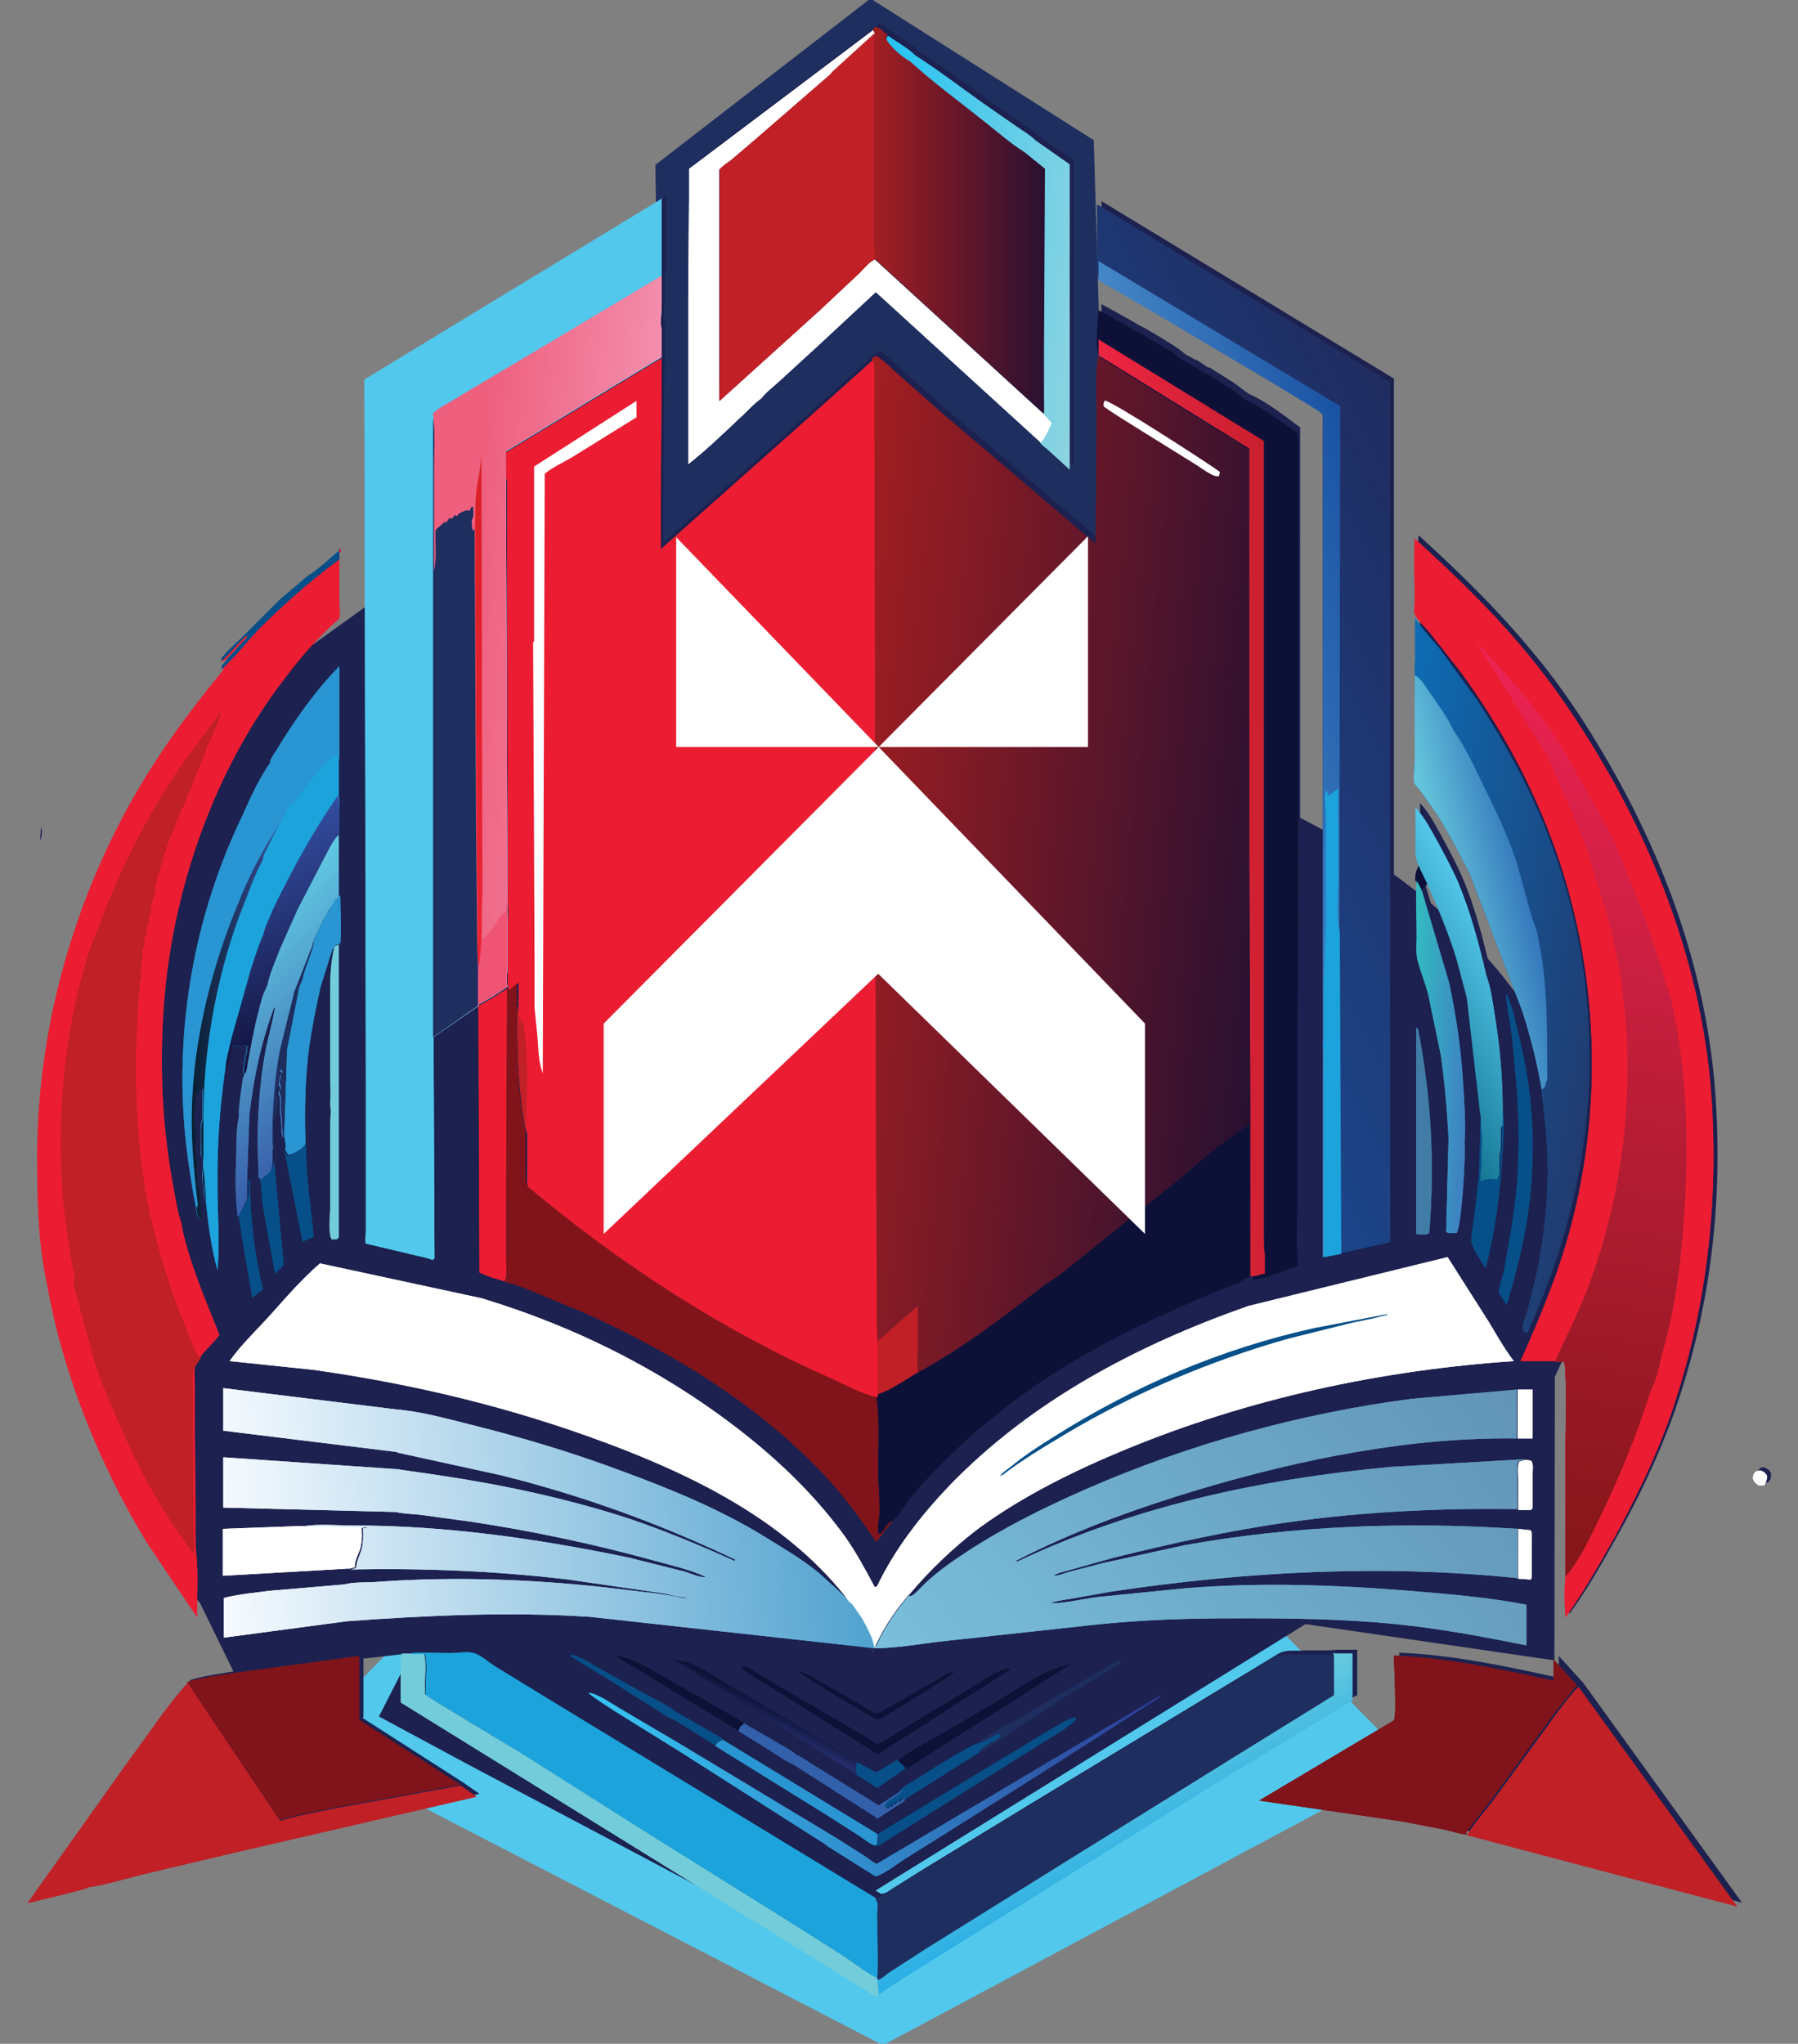 <?xml version="1.0" encoding="UTF-8"?>
<svg xmlns="http://www.w3.org/2000/svg" xmlns:xlink="http://www.w3.org/1999/xlink" id="Layer_1" data-name="Layer 1" version="1.1" viewBox="0 0 372 422.7">
  <rect x="0" y="0" width="372" height="422.7" fill="#808080" stroke="none"/>
  <defs>
    <style>
      .cls-1 {
        fill: #80141a;
      }

      .cls-1, .cls-2, .cls-3, .cls-4, .cls-5, .cls-6, .cls-7, .cls-8, .cls-9, .cls-10, .cls-11, .cls-12, .cls-13, .cls-14, .cls-15, .cls-16, .cls-17, .cls-18, .cls-19, .cls-20, .cls-21, .cls-22, .cls-23, .cls-24, .cls-25, .cls-26, .cls-27, .cls-28, .cls-29, .cls-30, .cls-31, .cls-32, .cls-33, .cls-34, .cls-35, .cls-36, .cls-37, .cls-38, .cls-39, .cls-40, .cls-41, .cls-42, .cls-43, .cls-44, .cls-45, .cls-46, .cls-47, .cls-48, .cls-49, .cls-50, .cls-51, .cls-52, .cls-53, .cls-54, .cls-55, .cls-56, .cls-57, .cls-58 {
        stroke-width: 0px;
      }

      .cls-2 {
        fill: url(#linear-gradient);
      }

      .cls-3 {
        fill: #c02026;
      }

      .cls-4 {
        fill: #3360ab;
      }

      .cls-5 {
        fill: url(#linear-gradient-38);
      }

      .cls-6 {
        fill: url(#linear-gradient-33);
      }

      .cls-7 {
        fill: url(#linear-gradient-29);
      }

      .cls-8 {
        fill: url(#linear-gradient-32);
      }

      .cls-9 {
        fill: url(#linear-gradient-30);
      }

      .cls-10 {
        fill: url(#linear-gradient-31);
      }

      .cls-11 {
        fill: url(#linear-gradient-36);
      }

      .cls-12 {
        fill: url(#linear-gradient-39);
      }

      .cls-13 {
        fill: url(#linear-gradient-34);
      }

      .cls-14 {
        fill: url(#linear-gradient-37);
      }

      .cls-15 {
        fill: url(#linear-gradient-35);
      }

      .cls-16 {
        fill: url(#linear-gradient-28);
      }

      .cls-17 {
        fill: url(#linear-gradient-25);
      }

      .cls-18 {
        fill: url(#linear-gradient-11);
      }

      .cls-19 {
        fill: url(#linear-gradient-12);
      }

      .cls-20 {
        fill: url(#linear-gradient-13);
      }

      .cls-21 {
        fill: url(#linear-gradient-10);
      }

      .cls-22 {
        fill: url(#linear-gradient-17);
      }

      .cls-23 {
        fill: url(#linear-gradient-16);
      }

      .cls-24 {
        fill: url(#linear-gradient-19);
      }

      .cls-25 {
        fill: url(#linear-gradient-15);
      }

      .cls-26 {
        fill: url(#linear-gradient-23);
      }

      .cls-27 {
        fill: url(#linear-gradient-21);
      }

      .cls-28 {
        fill: url(#linear-gradient-18);
      }

      .cls-29 {
        fill: url(#linear-gradient-14);
      }

      .cls-30 {
        fill: url(#linear-gradient-22);
      }

      .cls-31 {
        fill: url(#linear-gradient-20);
      }

      .cls-32 {
        fill: url(#linear-gradient-27);
      }

      .cls-33 {
        fill: url(#linear-gradient-24);
      }

      .cls-34 {
        fill: url(#linear-gradient-26);
      }

      .cls-35 {
        fill: url(#linear-gradient-42);
      }

      .cls-36 {
        fill: url(#linear-gradient-40);
      }

      .cls-37 {
        fill: url(#linear-gradient-41);
      }

      .cls-38 {
        fill: #ef5475;
      }

      .cls-39 {
        fill: #ec1d32;
      }

      .cls-40 {
        fill: #064f88;
      }

      .cls-41 {
        fill: #417ca6;
      }

      .cls-42 {
        fill: #2995d2;
      }

      .cls-43 {
        fill: #72ccd9;
      }

      .cls-44 {
        fill: url(#linear-gradient-4);
      }

      .cls-45 {
        fill: url(#linear-gradient-2);
      }

      .cls-46 {
        fill: url(#linear-gradient-3);
      }

      .cls-47 {
        fill: url(#linear-gradient-8);
      }

      .cls-48 {
        fill: url(#linear-gradient-9);
      }

      .cls-49 {
        fill: url(#linear-gradient-7);
      }

      .cls-50 {
        fill: url(#linear-gradient-5);
      }

      .cls-51 {
        fill: url(#linear-gradient-6);
      }

      .cls-52 {
        fill: #1e2e5f;
      }

      .cls-53 {
        fill: #0d1138;
      }

      .cls-54 {
        fill: #1c214f;
      }

      .cls-55 {
        fill: #fff;
      }

      .cls-56 {
        fill: #52c8ec;
      }

      .cls-57 {
        fill: #9bb6cf;
      }

      .cls-58 {
        fill: #1ca3dc;
      }
    </style>
    <linearGradient id="linear-gradient" x1="2561.5" y1="102.4" x2="2557.9" y2="109.5" gradientTransform="translate(-1121.3 301.7) scale(.5)" gradientUnits="userSpaceOnUse">
      <stop offset="0" stop-color="#0d1237"></stop>
      <stop offset="1" stop-color="#252e6c"></stop>
    </linearGradient>
    <linearGradient id="linear-gradient-2" x1="2721.6" y1="93" x2="2499.1" y2="145.8" gradientTransform="translate(-1121.3 301.7) scale(.5)" gradientUnits="userSpaceOnUse">
      <stop offset="0" stop-color="#2c3a95"></stop>
      <stop offset="1" stop-color="#36c5f3"></stop>
    </linearGradient>
    <linearGradient id="linear-gradient-3" x1="2825" y1="-166.7" x2="2850.2" y2="-165.6" gradientTransform="translate(-1121.3 301.7) scale(.5)" gradientUnits="userSpaceOnUse">
      <stop offset="0" stop-color="#32bec1"></stop>
      <stop offset="1" stop-color="#3e80c2"></stop>
    </linearGradient>
    <linearGradient id="linear-gradient-4" x1="2818.7" y1="-176.9" x2="2867.1" y2="-205.4" gradientTransform="translate(-1121.3 301.7) scale(.5)" gradientUnits="userSpaceOnUse">
      <stop offset="0" stop-color="#157694"></stop>
      <stop offset="1" stop-color="#53c7ea"></stop>
    </linearGradient>
    <linearGradient id="linear-gradient-5" x1="2712.2" y1="167.3" x2="2694.7" y2="132" gradientTransform="translate(-1121.3 301.7) scale(.5)" gradientUnits="userSpaceOnUse">
      <stop offset="0" stop-color="#2aafe5"></stop>
      <stop offset="1" stop-color="#68cade"></stop>
    </linearGradient>
    <linearGradient id="linear-gradient-6" x1="2600.2" y1="-504.1" x2="2694" y2="-494" gradientTransform="translate(-1121.3 301.7) scale(.5)" gradientUnits="userSpaceOnUse">
      <stop offset="0" stop-color="#23c3f3"></stop>
      <stop offset="1" stop-color="#8dd4e1"></stop>
    </linearGradient>
    <linearGradient id="linear-gradient-7" x1="2390.8" y1="-149.3" x2="2332.5" y2="-210.6" gradientTransform="translate(-1121.3 301.7) scale(.5)" gradientUnits="userSpaceOnUse">
      <stop offset="0" stop-color="#385eaa"></stop>
      <stop offset="1" stop-color="#61c9e3"></stop>
    </linearGradient>
    <linearGradient id="linear-gradient-8" x1="2321" y1="-184.5" x2="2364" y2="-185.2" gradientTransform="translate(-1121.3 301.7) scale(.5)" gradientUnits="userSpaceOnUse">
      <stop offset="0" stop-color="#081e31"></stop>
      <stop offset="1" stop-color="#3e52a2"></stop>
    </linearGradient>
    <linearGradient id="linear-gradient-9" x1="2379.1" y1="-176.5" x2="2341.4" y2="-254.1" gradientTransform="translate(-1121.3 301.7) scale(.5)" gradientUnits="userSpaceOnUse">
      <stop offset="0" stop-color="#11113b"></stop>
      <stop offset="1" stop-color="#334da0"></stop>
    </linearGradient>
    <linearGradient id="linear-gradient-10" x1="180.6" y1="472.5" x2="216.4" y2="472.5" gradientTransform="translate(0 518.1) scale(1 -1)" gradientUnits="userSpaceOnUse">
      <stop offset="0" stop-color="#a31e21"></stop>
      <stop offset="1" stop-color="#281031"></stop>
    </linearGradient>
    <linearGradient id="linear-gradient-11" x1="2908.4" y1="-189.4" x2="2803.3" y2="-208.3" gradientTransform="translate(-1121.3 301.7) scale(.5)" gradientUnits="userSpaceOnUse">
      <stop offset="0" stop-color="#203b70"></stop>
      <stop offset="1" stop-color="#0d6db5"></stop>
    </linearGradient>
    <linearGradient id="linear-gradient-12" x1="2872.7" y1="-242.3" x2="2838.1" y2="-234.5" gradientTransform="translate(-1121.3 301.7) scale(.5)" gradientUnits="userSpaceOnUse">
      <stop offset="0" stop-color="#3578bc"></stop>
      <stop offset="1" stop-color="#67cade"></stop>
    </linearGradient>
    <linearGradient id="linear-gradient-13" x1="2772.1" y1="-271.4" x2="2707.7" y2="-268" gradientTransform="translate(-1121.3 301.7) scale(.5)" gradientUnits="userSpaceOnUse">
      <stop offset="0" stop-color="#c9202f"></stop>
      <stop offset="1" stop-color="#ed2542"></stop>
    </linearGradient>
    <linearGradient id="linear-gradient-14" x1="2861.2" y1="-356.9" x2="2701.9" y2="-276" gradientTransform="translate(-1121.3 301.7) scale(.5)" gradientUnits="userSpaceOnUse">
      <stop offset="0" stop-color="#202c60"></stop>
      <stop offset="1" stop-color="#1c458a"></stop>
    </linearGradient>
    <linearGradient id="linear-gradient-15" x1="2827.8" y1="-310.5" x2="2746.9" y2="-289.8" gradientTransform="translate(-1121.3 301.7) scale(.5)" gradientUnits="userSpaceOnUse">
      <stop offset="0" stop-color="#1a52a3"></stop>
      <stop offset="1" stop-color="#4588c7"></stop>
    </linearGradient>
    <linearGradient id="linear-gradient-16" x1="2601" y1="17.4" x2="2332.6" y2="32.2" gradientTransform="translate(-1121.3 301.7) scale(.5)" gradientUnits="userSpaceOnUse">
      <stop offset="0" stop-color="#51a2cf"></stop>
      <stop offset="1" stop-color="#f7fbff"></stop>
    </linearGradient>
    <linearGradient id="linear-gradient-17" x1="2864.3" y1="-33.3" x2="2660.5" y2="140.1" gradientTransform="translate(-1121.3 301.7) scale(.5)" gradientUnits="userSpaceOnUse">
      <stop offset="0" stop-color="#6295b8"></stop>
      <stop offset="1" stop-color="#79bedb"></stop>
    </linearGradient>
    <linearGradient id="linear-gradient-18" x1="2857.2" y1="42.6" x2="2914" y2="-328.1" gradientTransform="translate(-1121.3 301.7) scale(.5)" gradientUnits="userSpaceOnUse">
      <stop offset="0" stop-color="#831618"></stop>
      <stop offset="1" stop-color="#ed2354"></stop>
    </linearGradient>
    <linearGradient id="linear-gradient-19" x1="2435.8" y1="-334.3" x2="2505" y2="-328.7" gradientTransform="translate(-1121.3 301.7) scale(.5)" gradientUnits="userSpaceOnUse">
      <stop offset="0" stop-color="#ef5f7e"></stop>
      <stop offset="1" stop-color="#f38eac"></stop>
    </linearGradient>
    <linearGradient id="linear-gradient-20" x1="2448.3" y1="-310" x2="2433.3" y2="-308.8" gradientTransform="translate(-1121.3 301.7) scale(.5)" gradientUnits="userSpaceOnUse">
      <stop offset="0" stop-color="#da1f26"></stop>
      <stop offset="1" stop-color="#ed2332"></stop>
    </linearGradient>
    <linearGradient id="linear-gradient-21" x1="2582.4" y1="-248.4" x2="2769" y2="-229" gradientTransform="translate(-1121.3 301.7) scale(.5)" gradientUnits="userSpaceOnUse">
      <stop offset="0" stop-color="#a31e21"></stop>
      <stop offset="1" stop-color="#281031"></stop>
    </linearGradient>
    <linearGradient id="linear-gradient-22" x1="2561.5" y1="102.4" x2="2557.9" y2="109.5" gradientTransform="translate(-1121.3 301.7) scale(.5)" gradientUnits="userSpaceOnUse">
      <stop offset="0" stop-color="#0d1237"></stop>
      <stop offset="1" stop-color="#252e6c"></stop>
    </linearGradient>
    <linearGradient id="linear-gradient-23" x1="2721.6" y1="93" x2="2499.1" y2="145.8" gradientTransform="translate(-1121.3 301.7) scale(.5)" gradientUnits="userSpaceOnUse">
      <stop offset="0" stop-color="#2c3a95"></stop>
      <stop offset="1" stop-color="#36c5f3"></stop>
    </linearGradient>
    <linearGradient id="linear-gradient-24" x1="2825" y1="-166.7" x2="2850.2" y2="-165.6" gradientTransform="translate(-1121.3 301.7) scale(.5)" gradientUnits="userSpaceOnUse">
      <stop offset="0" stop-color="#32bec1"></stop>
      <stop offset="1" stop-color="#3e80c2"></stop>
    </linearGradient>
    <linearGradient id="linear-gradient-25" x1="2818.7" y1="-176.9" x2="2867.1" y2="-205.4" gradientTransform="translate(-1121.3 301.7) scale(.5)" gradientUnits="userSpaceOnUse">
      <stop offset="0" stop-color="#157694"></stop>
      <stop offset="1" stop-color="#53c7ea"></stop>
    </linearGradient>
    <linearGradient id="linear-gradient-26" x1="2712.2" y1="167.3" x2="2694.7" y2="132" gradientTransform="translate(-1121.3 301.7) scale(.5)" gradientUnits="userSpaceOnUse">
      <stop offset="0" stop-color="#2aafe5"></stop>
      <stop offset="1" stop-color="#68cade"></stop>
    </linearGradient>
    <linearGradient id="linear-gradient-27" x1="2600.2" y1="-504.1" x2="2694" y2="-494" gradientTransform="translate(-1121.3 301.7) scale(.5)" gradientUnits="userSpaceOnUse">
      <stop offset="0" stop-color="#23c3f3"></stop>
      <stop offset="1" stop-color="#8dd4e1"></stop>
    </linearGradient>
    <linearGradient id="linear-gradient-28" x1="2390.8" y1="-149.3" x2="2332.5" y2="-210.6" gradientTransform="translate(-1121.3 301.7) scale(.5)" gradientUnits="userSpaceOnUse">
      <stop offset="0" stop-color="#385eaa"></stop>
      <stop offset="1" stop-color="#61c9e3"></stop>
    </linearGradient>
    <linearGradient id="linear-gradient-29" x1="2321" y1="-184.5" x2="2364" y2="-185.2" gradientTransform="translate(-1121.3 301.7) scale(.5)" gradientUnits="userSpaceOnUse">
      <stop offset="0" stop-color="#081e31"></stop>
      <stop offset="1" stop-color="#3e52a2"></stop>
    </linearGradient>
    <linearGradient id="linear-gradient-30" x1="2379.1" y1="-176.5" x2="2341.4" y2="-254.1" gradientTransform="translate(-1121.3 301.7) scale(.5)" gradientUnits="userSpaceOnUse">
      <stop offset="0" stop-color="#11113b"></stop>
      <stop offset="1" stop-color="#334da0"></stop>
    </linearGradient>
    <linearGradient id="linear-gradient-31" x1="180.6" y1="472.5" x2="216.4" y2="472.5" gradientTransform="translate(0 518.1) scale(1 -1)" gradientUnits="userSpaceOnUse">
      <stop offset="0" stop-color="#a31e21"></stop>
      <stop offset="1" stop-color="#281031"></stop>
    </linearGradient>
    <linearGradient id="linear-gradient-32" x1="2908.4" y1="-189.4" x2="2803.3" y2="-208.3" gradientTransform="translate(-1121.3 301.7) scale(.5)" gradientUnits="userSpaceOnUse">
      <stop offset="0" stop-color="#203b70"></stop>
      <stop offset="1" stop-color="#0d6db5"></stop>
    </linearGradient>
    <linearGradient id="linear-gradient-33" x1="2872.7" y1="-242.3" x2="2838.1" y2="-234.5" gradientTransform="translate(-1121.3 301.7) scale(.5)" gradientUnits="userSpaceOnUse">
      <stop offset="0" stop-color="#3578bc"></stop>
      <stop offset="1" stop-color="#67cade"></stop>
    </linearGradient>
    <linearGradient id="linear-gradient-34" x1="2772.1" y1="-271.4" x2="2707.7" y2="-268" gradientTransform="translate(-1121.3 301.7) scale(.5)" gradientUnits="userSpaceOnUse">
      <stop offset="0" stop-color="#c9202f"></stop>
      <stop offset="1" stop-color="#ed2542"></stop>
    </linearGradient>
    <linearGradient id="linear-gradient-35" x1="2861.2" y1="-356.9" x2="2701.9" y2="-276" gradientTransform="translate(-1121.3 301.7) scale(.5)" gradientUnits="userSpaceOnUse">
      <stop offset="0" stop-color="#202c60"></stop>
      <stop offset="1" stop-color="#1c458a"></stop>
    </linearGradient>
    <linearGradient id="linear-gradient-36" x1="2827.8" y1="-310.5" x2="2746.9" y2="-289.8" gradientTransform="translate(-1121.3 301.7) scale(.5)" gradientUnits="userSpaceOnUse">
      <stop offset="0" stop-color="#1a52a3"></stop>
      <stop offset="1" stop-color="#4588c7"></stop>
    </linearGradient>
    <linearGradient id="linear-gradient-37" x1="2601" y1="17.4" x2="2332.6" y2="32.2" gradientTransform="translate(-1121.3 301.7) scale(.5)" gradientUnits="userSpaceOnUse">
      <stop offset="0" stop-color="#51a2cf"></stop>
      <stop offset="1" stop-color="#f7fbff"></stop>
    </linearGradient>
    <linearGradient id="linear-gradient-38" x1="2864.3" y1="-33.3" x2="2660.5" y2="140.1" gradientTransform="translate(-1121.3 301.7) scale(.5)" gradientUnits="userSpaceOnUse">
      <stop offset="0" stop-color="#6295b8"></stop>
      <stop offset="1" stop-color="#79bedb"></stop>
    </linearGradient>
    <linearGradient id="linear-gradient-39" x1="2857.2" y1="42.6" x2="2914" y2="-328.1" gradientTransform="translate(-1121.3 301.7) scale(.5)" gradientUnits="userSpaceOnUse">
      <stop offset="0" stop-color="#831618"></stop>
      <stop offset="1" stop-color="#ed2354"></stop>
    </linearGradient>
    <linearGradient id="linear-gradient-40" x1="2435.8" y1="-334.3" x2="2505" y2="-328.7" gradientTransform="translate(-1121.3 301.7) scale(.5)" gradientUnits="userSpaceOnUse">
      <stop offset="0" stop-color="#ef5f7e"></stop>
      <stop offset="1" stop-color="#f38eac"></stop>
    </linearGradient>
    <linearGradient id="linear-gradient-41" x1="2448.3" y1="-310" x2="2433.3" y2="-308.8" gradientTransform="translate(-1121.3 301.7) scale(.5)" gradientUnits="userSpaceOnUse">
      <stop offset="0" stop-color="#da1f26"></stop>
      <stop offset="1" stop-color="#ed2332"></stop>
    </linearGradient>
    <linearGradient id="linear-gradient-42" x1="2582.4" y1="-248.4" x2="2769" y2="-229" gradientTransform="translate(-1121.3 301.7) scale(.5)" gradientUnits="userSpaceOnUse">
      <stop offset="0" stop-color="#a31e21"></stop>
      <stop offset="1" stop-color="#281031"></stop>
    </linearGradient>
  </defs>
  <polygon class="cls-52" points="180.1 -.3 135.6 34.1 136.7 113.5 228.8 114.3 226.3 29 180.1 -.3"></polygon>
  <polygon class="cls-56" points="291.9 364.6 182.7 423 61.9 360.5 174.8 245.3 291.9 364.6"></polygon>
  <ellipse class="cls-54" cx="59.8" cy="310.3" rx="27.7" ry="28.3"></ellipse>
  <ellipse class="cls-54" cx="182.7" cy="251.7" rx="146.9" ry="102"></ellipse>
  <g>
    <path class="cls-54" d="M197.8,345.8l.5-.5c-.2,0-.4,0-.6,0-.9,0-2.5,1.4-3.3,1.8l-9.6,5.5c-.6.3-1.9,1.3-2.5,1.2-.8-.2-2.4-1.3-3.1-1.7l-8.2-4.7c-1.3-.7-2.8-1.9-4.2-2.2h-.6c1.1,1.1,15.8,10,16.4,10,1.3-.2,13.4-8,15.2-9.2v-.2Z"></path>
    <path class="cls-54" d="M128,341.5l25.6,15.6,6.9,4.3c1.5.9,2.9,2,4.4,2.6l17.5,11.2,4.1-2.7c.4-.2,1.2-.7,1.4-1l15.7-9.9c2.2-1,4.5-2.8,6.5-4.2l10.6-6.9c4.1-2.6,8.6-4.8,12.5-7.7h-.5c-1.1,0-2.6,1-3.6,1.6l-8.2,4.8-10.3,6c-2.4,1.4-5.2,2.7-7.4,4.5-4.4,2.3-8.7,5-12.9,7.7-.7.4-2.3,1.3-2.7,1.9l-4.8,3.1-16.6-10.2h-.2c-1.1-1-2.4-1.7-3.7-2.5l-7.4-4.3c-1.9-1.6-4.5-2.7-6.6-4l-10.5-6c-3.1-1.8-6.1-3.6-9.7-4.2h0Z"></path>
    <path class="cls-54" d="M119,341.5l-.2.3,8.3,5.1,9.2,5.8c1.2.7,2.5,1.8,3.8,2.2l8.2,5.1c.2,0,.4.4.6.3l23.7,14.7,6.1,3.9c1,.6,2.1,1.5,3.2,2,.2,0,.5,0,.7,0l34.4-21.6c1.9-1.3,5.1-2.9,6.5-4.7l-.4-.2c-2.1.6-4.4,2.2-6.3,3.3l-34.4,20.8-32-19.5-9.4-5.4c-2.5-2.1-5.9-3.5-8.7-5l-8.2-4.6c-1.6-.9-3.3-2-5-2.4h0Z"></path>
    <path class="cls-54" d="M143.7,343.4c-1.1-.5-2.3-.6-3.5-.8l37.7,23.6,4.5,2.9,5.9-4.1h0l34-21.6c-1.5.3-2.8.6-4.1,1.3-3.2,1.5-6.4,3.6-9.5,5.4l-9.8,5.8c-4.1,2.4-8.5,4.5-12.3,7.4l-4.3,2.6-4.3-2.3c-1.6-1.3-3.5-2.3-5.1-3.3l-18.9-11.1c-3.4-2-6.7-4.4-10.3-5.9h0Z"></path>
    <path class="cls-54" d="M158.3,345.7c-.8-.5-2.3-1.6-3.3-1.8h-.6c1.3,1.3,3.2,2.2,4.7,3.2l9,5.6,14.5,9.1,26.6-17,.8-.5v-.2c-2.6.2-5.8,2.7-8,4l-16.3,9.9c-.4.2-2.6,1.8-3,1.7-.5,0-1.9-1.2-2.4-1.4l-14.9-8.7-6.9-4.1v.2Z"></path>
    <path class="cls-54" d="M305.9,251c-.2,1.4-.7,3.5-.6,4.7.2,1.6,2.1,4.4,3,5.7,2-8.2,3.2-16.1,3.5-24.5,0-2.8.3-5.6,0-8.4,0-6.6-.7-13.3-1.7-19.9-.5-2.6-.9-5.3-1.7-7.9-1.6-6.6-3.2-13.1-5.9-19.4-1.2-2.7-2.6-5.3-4-7.9-1.4-2.5-2.7-5.2-4.7-7.3v7c0,1.7-.2,3.5.8,5-.5,1-.7,1.8-.7,2.9-.3,3.9,0,7.9,0,11.8,0,1.5-.2,3.5.2,4.8.6,2.4,1.6,4.6,2.2,7.1l2.6,12.5c1,5.6,1.4,11.5,1.6,17.2l-.5,19.4c.7.4,1.4.2,2.2.2,1-1.7,1.9-16,1.6-18.8.3-3.5,0-7.2-.2-10.8-.5-7.5-1.4-14.8-3-22.2l-5.6-18.9c.3-.6.8-1.2,1.3-1.7,2.2,5.1,4.4,10.3,6,15.5l2.1,7.9,2.7,23.5-.4,13.2-1,8.9v.2Z"></path>
    <path class="cls-54" d="M293.9,211.9v42.7c.5.2,1.6.2,2.2,0l.3-.2c1.2-14.3.4-28.1-2.3-42.2l-.3-.2h0Z"></path>
    <path class="cls-54" d="M312.7,269l.4-1.1c1.3-4.5,2.6-9.1,3.4-13.8,2.4-13.1,2.2-26.7-1-39.6-.8-3.1-1.4-6.8-2.8-9.6h0v.2c.2,2.9.9,5.6,1.2,8.5.9,8.5,1.6,17.3,1.3,25.8-.2,5-.9,10.1-1.6,15l-1.3,7.5c-.2,1.1-1.2,3.7-1.1,4.5,0,.6,1.3,2.2,1.6,2.6h0Z"></path>
    <path class="cls-54" d="M142.2,361.9l29.8,19,10.2,6.4c2-.7,4-2.3,5.8-3.5l8-5,23.3-14.7,20.3-13c.6-.4,1.1-.7,1.6-1.1v-.2l-58.8,34.9c-1-.5-1.9-1.3-2.9-1.9l-5.7-3.6-31.9-19.2-12.9-7.6c-1.7-1-4.3-2.9-6.3-3.1,1.7,1.4,3.7,2.6,5.5,3.8l14,8.7h0Z"></path>
    <path class="cls-54" d="M280.8,350.9v-9.7h-4.1c-2.5.3-5.1,0-7.7.2-1.8,0-3.3-.2-4.8.8l-51.2,31-22.3,13.6-5.9,3.7c-.8.5-1.6,1.2-2.5,1.2l-65.3-39.7-13.9-8.5c-1.2-.7-2.9-2.2-4.2-2.6-1.3-.3-3.2,0-4.7,0-2.7,0-5.5,0-8.2,0h-1.9c-.5.7-.3,1.8-.3,2.6v7.6l98.1,60.7c.6-.2.4,0,.8-.5.9-.4,1.7-1.1,2.5-1.6l5-3.2,20.9-13,41.5-25.9,28.1-17h0Z"></path>
    <path class="cls-54" d="M48.1,220.1c.4-.7.4-1.8.5-2.6v-.3c0-.5,0-.3.3-.7v-.7h1.3c.4,0,.3,0,.6,0h1l.3.3-.3.3v.4q0,.5,0,1v.7c0,0-.3,1-.3,1l-.2,1.8.3.2c-.4,2.7-.9,5.6-.9,8.3-.5,2.4-.5,4.9-.5,7.3,0,4.4-.2,8.9.3,13.3-.2,1.1.2,2.8.4,3.9l2.3,13.4,2.2-1.7c-1.7-7.1-2.6-15.2-2.7-22.6h-.2l.5-14.1c.9-7.7,2.4-14.9,5.1-22.1h.2c-.6,3.5-1.7,6.7-2.2,10.2-1,5.9-1.4,12.2-1.4,18.1l.2,6.9-.3.3c.6,1.9.5,4.3.8,6.2l2.5,13.9,1.8-1.7-2-21.9c-.2-.6,0-1.8,0-2.4.3-2.1-.4-5.1.3-6.9.3-.7.3-1,.4-1.7v-.3c.4-.6.3-.9.3-1.6-.4-.6-.3-1.1-.3-1.8.5-.6.2-1.5.3-2.4l.3-.4v-1.3h.4c0,0,0,.7,0,.7l-.3.4c0,.7,0,1.1-.3,1.7.4.4.3.6.3,1.2-.4.4-.3.4-.3.9.6,1,0,3.1.4,4.3.3,1.6,0,3.3.5,4.8v.2c0,.7.4,2.1.2,2.7l3.8,19,2.3-1c-.6-6.3-1.7-12.8-1.6-19.2h-.3c-.3-6.6-.2-13.5.8-20.2.6-4.1,1.5-8.1,2.3-12.1l2-6.4c.3-.8.5-1.9,1.3-2.4-1,3.6-.8,7.2-.8,10.9v14.5c0,2.4,0,4.8-.2,7.2.3,1.4,0,3.4,0,4.7v16.9c0,1.5-.4,5,.3,6.2h1.1c0,0,.4-.3.4-.3v-60.5c.4-3.2,0-6.7,0-9.9v-15.6c0-1.8,0-3.6-.2-5.2v-7.3l.2-19.4c-4.9,5-9.2,11.2-12.9,17.2-.3.5-1.4,1.9-1.4,2.5-2.4,3.4-4.1,7.4-5.9,11.2-11,22.7-14.6,48.5-10.8,73.7l.7,4.4.6,2.6v.2c0,.9,0,1.6.7,2.3l.4-.3v-.7l-.3-.4c0-.5,0-1.1,0-1.5v-.2c-.3-.5,0-1.2,0-1.8-.4-.6-.3-.9-.3-1.6-.6-.8,0-1.9-.4-2.9-.2-.5-.3-.9,0-1.5v-.5c0,0,0-.2,0-.2v-.5c-.7-1.1-.3-5.5-.3-7-.5-.5-.3-2.6-.3-3.4.7-1-.2-2.4.5-3.4l.4-.5v-.5h.9v6.5c-.6.6-.3,6.2-.3,7.4.4.4.3.8.3,1.3v.7c0,1.2-.3,2.7,0,3.8.2.5.2.7.2,1.3,0,1.1,0,1.5.4,2.5v.2c.6,4.8,1.3,9.6,2.5,14.2.5-5.7,0-11.5,0-17.3s.4-15.7,1.5-23.6c.2-.5.4-.9.6-1.4h.3Z"></path>
    <path class="cls-54" d="M143,60.3v34.8c3.7-2.9,7.1-6.1,10.5-9.4,1.5-1.4,2.9-3.1,4.6-4.2,1.1-1.4,2.6-2.6,3.9-3.7l8.4-7.7,11.4-10.6,34.1,31.1c.3.5,1.1,1.1,1.6,1.5l4.6,4.1v-63.1l-7.1-4.9c-1-1-2.3-1.8-3.5-2.6l-7.2-5c-4.8-3.4-9.6-7.1-14.5-10.2-.2-.7-4.6-3.4-5.4-3.9h0c-.7-.6-1.6-1.5-2.5-1.6l-.5.5-38.1,28.7-.2,26.3v-.2Z"></path>
    <path class="cls-54" d="M75.2,355.2v-13.2c0,0-25.9,3.5-25.9,3.5-3.2.6-6.7,1-9.8,1.9-4.5,4.8-8.3,10.9-12.3,16.2l-20.9,29.4c1.6-.4,12.1-2.8,12.7-3.3,3.8-.5,7.8-1.8,11.4-2.7l19-4.5,49.8-11.5-3.3-2.3-20.9-13.4h0Z"></path>
    <path class="cls-54" d="M322.5,342.6v4.4c-11-2.4-21.7-4.7-33-5.2,0,2.2.5,12.3,0,13.4l-27.9,16.6,29.5,4.3,8.8,1.7c1.5.3,3.3,1,4.8,1l55.7,14.7-32.8-45.4-4.9-5.4h0Z"></path>
    <path class="cls-54" d="M293.6,161.5c0,.4,1,1.2,1.3,1.6l3.3,4.7c2.6,4,4.6,8.1,6.8,12.3l5.8,15.2,4.9,12.8c1.8,5.3,3.2,11.1,4.2,16.7,0,.9.2,2.3.3,3.2l.6,6c.3,4.9.3,10.1,0,15-.4,4.9-1.2,9.9-2.2,14.7l-1.7,6.9c-.3,1.1-1,2.3-1,3.5s.2.6.6,1h.4c5.3-11.7,9.1-23.8,11.2-36.4,3.7-22.4,1.3-45.9-7.1-67-3.8-9.6-8.9-18.9-14.5-27.5l-7.5-10.3c-1.7-2.2-3.6-4.3-5.2-6.6v29.6c0,1.1-.4,3.7,0,4.6h0Z"></path>
    <path class="cls-54" d="M274.6,259.1l3.6-.7,10.2-2.3V78.3c0,0-60.5-36.7-60.5-36.7v10.3c0,1.4-.3,3.6.2,4.8v.3c0,0,10.6,6.1,10.6,6.1l25.3,15,7.9,4.8c.9.6,2.2,1.2,2.8,2.1v174.1h0Z"></path>
    <path class="cls-54" d="M314.8,296.7h3.1v-10.1h-3.2l-21.7,1.9c-23,3-46,9.3-67.2,18.6-9.2,4.1-18.5,8.7-26.9,14.4-2.2,1.5-4.2,3.2-6.2,4.8-.9.7-2.4,2.7-3.3,3h-.5l.3-.3c4.4-5.1,9.1-9.8,14.5-13.8,9.1-6.7,19.7-12,30.2-16.2,25.7-10.6,52.8-16.3,80.4-18.3-2-2.5-3.7-5.4-5.3-8.3l-8.4-13.2-41.2,10.1c-22.8,8-44.8,19.5-61.9,37.2-6,6.1-11.3,13.1-15,20.9-1.9-3.6-3.8-7.1-6.1-10.4-5.6-7.9-12.7-14.7-20.2-20.8-16.3-13.1-35.2-22.5-55.1-28.6l-33.4-7.2c-3.8,3.2-7,7.1-10.3,10.7-2.8,3.1-6,6.1-8.4,9.5l17.3,1.8c20.7,2.9,40.7,7.6,60.3,15,18.1,6.8,36.9,15.9,49.5,31.5l1.1,1.5c-.9-.5-1.6-1.5-2.4-2.2l-4.2-3.8c-3.4-2.8-7.1-5-10.9-7.3-9.4-5.7-19.4-10-29.7-13.7-10.4-3.8-20.9-7-31.6-9.7-4.8-1.2-10.2-2.7-15.2-3.1l-35.7-4.4v8.8l35.9,4.4,21.5,4.7c16.9,4.2,32.9,10,48.6,17.5l-.3.2c-7.1-3.2-14.4-6.2-21.7-8.7-12.9-4.3-26.1-7-39.5-9l-6.9-1c-.7,0-1.8-.4-2.5-.3l-35.1-2.4v10.4l35.4.8h.3c1.6.5,3.5.5,5.1.7l10.3,1.4c12.7,1.8,25.4,4.6,37.8,8,3.5.9,7.8,1.8,11,3.5-1.4,0-3.2-.9-4.6-1.2l-11.6-2.9c-18.9-4-37.7-6.6-57-6.6s-7.1-.3-10.3.2l-16.4.6v9.7l26.2-1.5c15.1-.3,30.3.3,45.3,2.1l19.9,2.9,2.2.5c.9.2,1.7.3,2.6.5-.8,0-1.4,0-2.1-.3-3.2-.7-6.8-.9-10.1-1.4-17.4-2.2-35.3-3-52.7-1.7-1.9,0-4.4,0-6.3.5l-15.3,1.3c-3.2.4-6.6.7-9.7,1.5v8.2l25.5-3.4c16.7-1.2,33.7-1.9,50.3-.9l58.9,6.5c4.8,0,9.8-1,14.6-1.5l31.3-3.4c9.7-1,19.6-1.3,29.4-1.3s21.7,0,32.5,1.2c9.1.9,18.1,2.6,27.1,4.4v-8.4c-6.5-1.3-13-1.9-19.6-2.5-16.9-1.6-34.2-2.3-51.1-.9l-18,1.8c-3.1.4-6.7,1.4-9.8,1.3,1.1-.5,2.7-.7,4-.9l8.5-1.5c27.7-4.2,56.2-5.7,84.1-2.8l2.6.2.2-.4v-7.5c0-.6.2-1.9,0-2.3l-2.7-.3c-23-1.5-46.3-.7-69,3.4l-16.9,3.7-6.9,1.8c-1.1.3-2.1.8-3.2.8.7-.5,2.1-.8,3-1.1l9.3-2.6c12-3.1,24.1-5.7,36.5-7.4,15.6-2.2,31.3-2.9,47-2.7h2.6l.4-.3v-7.2c0-.8.2-2-.3-2.6l-1.3-.2-27.8,1.6c-26.6,2.5-52.9,8.1-77.2,19.6l-.2-.2c12-6.2,24.8-10.9,37.7-14.7,21.2-6.4,43.7-10.9,65.9-10.6v.4Z"></path>
    <path class="cls-54" d="M324.7,333.8c3.7-5.1,6.9-10.7,10-16.3,4.3-7.6,8.1-15.7,11.2-24,7.7-21.2,10.5-43.2,9.1-65.7-1.4-23.6-9-46.2-20.3-66.7-4.8-8.7-10.2-17.2-16.5-24.9-7.6-9.4-15.9-17.5-24.7-25.5-.4,4.3-.2,8.6,0,12.9,0,.6,0,2.1,0,2.7.4,1,2.3,2.7,3,3.7l6.3,8c7.9,10.7,14.5,22.5,19.1,35,9.9,26.7,11,56.4,2.9,83.6-2.5,8.4-5.9,16.2-9.4,24.2h9c.6,1.2.3,14.3.3,16.2v28.3c-.4,2.8-.2,5.7,0,8.5v.2Z"></path>
    <path class="cls-54" d="M137.8,56.3v-15.6l-61.7,37.5.3,145.7v30.6c0,.7,0,1.7,0,2.4l9.3,2.2c1.5.4,3.1.6,4.5,1.2l.4-.4-.2-45.6-3.3,42,9.7,2.7,3.3,3.6,2.5.9h0l2.7.9c1.9.4,3.5,1.1,5.3,1.7l11.3,4.7c19.1,8.6,38,20.3,52,36.3,3,3.5,5.6,7.2,8.2,11l3.3-4.3c1.2-.8,2.2-2.9,3.2-4.1,1.1-1.5,2.3-2.9,3.6-4.2,6-6.5,12.3-12.2,19.5-17.4,10.2-7.5,21.3-13.2,32.8-18.4l9.3-4c1.3-.5,2.9-1,4.1-1.7.8-.5,1-.6,1.8-.7,1,0,2-.4,3-.6l6.3-2.2c-.6-4.4,0-9.3,0-13.8V88.4c-3-2.2-6.5-5-9.9-6.6-.4-.2-.7-.3-1.1-.6l-1.2-.9c-.7-.5-1.3-1-1.9-1.4l-.4-.2-1.7-1.1-1.1-.7c-.4-.2-.9-.6-1.3-.8-1-.4,0,.2-.8-.3-.6-.4-1.1-.8-1.6-1.1s-.7-.3-1.1-.5c-.7-.5-1.5-.7-2.1-1.3l-.9-.7c-.7-.5-1.5-1-2.1-1.4l-.4-.2-1.1-.7-3.2-1.9-1.2-.6-2.2-1.3-5.8-3.2c0,2.9-.6,6.5,0,9.3v.5c-.6,3.5-.2,7.4-.3,11l-.2,27.8-32.1-27.3-8.7-7.7c-1.5-1.3-2.9-2.9-4.6-3.9-.4.2-.6.2-.9.6l-12.4,11.1-31.5,28v-9l.3-30.5v-5.8c-.3-1.4,0-3.7,0-5v-6,.2Z"></path>
    <path class="cls-54" d="M365,303.4l-.8.2c-.6.7-.7.8-.7,1.7.3.7.5.8,1.1,1.3h1.2c.7-.9.6-.9.6-2-.5-.7-.6-.8-1.4-1.1h0Z"></path>
    <path class="cls-54" d="M8.3,173.8c.4-.8.5-1.9.2-2.8"></path>
  </g>
  <polygon class="cls-54" points="12.7 272.8 48.5 346.1 85.1 341.9 78.4 355 96.6 364.8 165 401 270.1 335.9 321.6 343.4 321.7 281.5 299.6 260 78.4 123.5 45.8 146.9 15.9 204.4 12.7 272.8"></polygon>
  <path class="cls-53" d="M89.6,86.1v-.6c1.3-1.3,3.7-2.4,5.2-3.4l17.5-10.4,24.6-14.7v6c0,1.5-.4,3.8,0,5l-37.3,23v2.7c0,3-.7,5.4-1.1,8.4-.3,2.5-.2,4.9-.2,7.4l-.3.4c-.5-.6-.3-1.6-.3-2.3.4-.5.3-1.9.3-2.6h-.3l-.5.8-.4-.2c-.7.2-1.6.4-2,1l-.2.3-.4-.3-.6.8-.5-.2-.7,1-.3-.2c-.4.4-1.7,1.4-1.9,1.8,0,.2,0,1.3,0,1.6,0,2.2.3,4.6,0,6.8v-21c0-3.6,0-7.3-.3-10.8v-.2l-.3-.3Z"></path>
  <path class="cls-53" d="M293.6,179.1l1.7,3.5c-.5.6-1,1.1-1.3,1.7-.3-.8-.8-1.5-1.2-2.3,0-1.1.2-1.9.7-2.9h0Z"></path>
  <path class="cls-40" d="M185.8,364.1c.6.5,1.2,1,1.6,1.6l-5.9,4.1-4.5-2.9c0-.9,0-1.7,0-2.6l4.3,2.3,4.3-2.6h0Z"></path>
  <path class="cls-55" d="M314,316.2l2.7.3c.3.4.2,1.7.2,2.3v7.5l-.2.4-2.6-.2v-10.2h0Z"></path>
  <path class="cls-55" d="M315.5,301.9l1.3.2c.5.7.3,1.8.3,2.6v7.2l-.4.4h-2.6v-6.7c0-1-.2-2.4.2-3.3l1.3-.4h0Z"></path>
  <path class="cls-55" d="M313.9,287.4h3.2v10.1h-3.1v-10.1h0Z"></path>
  <path class="cls-53" d="M165.2,345.8h.6c1.4.4,2.9,1.5,4.2,2.2l8.2,4.7c.7.4,2.3,1.6,3.1,1.7.6,0,1.9-.9,2.5-1.2l9.6-5.5c.8-.4,2.4-1.7,3.3-1.8h.6l-.5.5c-1.9,1.2-14,9-15.2,9.2-.7,0-15.3-8.8-16.4-10v.2Z"></path>
  <path class="cls-52" d="M202.2,360.6c2.1-1.8,4.9-3.2,7.4-4.5l10.3-6,8.2-4.8c1-.6,2.5-1.7,3.6-1.7h.5c-3.9,2.9-8.4,5.1-12.5,7.8l-10.6,6.9c-2,1.4-4.3,3.2-6.5,4.2.3-.6.6-.9,1.2-1.3l.6-.4c.3-.3.3-.4.7-.5.4-.2.3,0,.7-.3l1.3-.8-.4-.7c-1.5.7-2.6,1.8-4.2,2.1h-.2,0Z"></path>
  <path class="cls-53" d="M152.7,357.9l-25.6-15.6c3.6.6,6.6,2.5,9.7,4.2l10.5,6c2.1,1.3,4.7,2.4,6.6,4q-.9.6-1.3,1.6h0Z"></path>
  <path class="cls-40" d="M202.2,360.6h.2c1.6-.4,2.8-1.4,4.2-2.1l.4.7-1.3.8c-.4.3-.2.2-.7.3-.4.2-.4.3-.7.5l-.6.4c-.6.4-.8.6-1.2,1.3l-15.7,9.9v-.6l-1.1.9h-.4l-.4.5h-.4l-.4.5h-.4l-.2.3c-.6,0-.4,0-.8-.4,0-1.5,3.1-1.9,3.5-3.3.4-.6,2-1.5,2.7-1.9,4.2-2.7,8.5-5.4,12.9-7.7h.2Z"></path>
  <path class="cls-40" d="M51.5,244.1h.2c0,7.4,1,15.4,2.7,22.6l-2.2,1.7-2.3-13.4c0-1.1-.6-2.8-.4-3.9.6-.8,1.8-3,1.9-3.9.2-1,0-2.2,0-3.2h0Z"></path>
  <path class="cls-40" d="M139.3,355.6c-1.3-.4-2.6-1.5-3.8-2.2l-9.2-5.8-8.3-5.1.2-.3c1.7.4,3.5,1.5,5,2.4l8.2,4.6c2.8,1.6,6.2,3.1,8.7,5l9.4,5.4c-.6.4-1.2.6-1.5,1.3-.2,0-.4-.2-.6-.3l-8.2-5.1h0Z"></path>
  <path class="cls-40" d="M56.7,239.8l2,21.9-1.8,1.7-2.5-13.9c-.3-2-.2-4.4-.8-6.2l.3-.3.6.3.9-1h.3c.9-.9.8-1.2,1.1-2.5h0Z"></path>
  <path class="cls-53" d="M185.8,364.1c3.8-2.9,8.2-4.9,12.3-7.4l9.8-5.8c3.1-1.9,6.2-4,9.5-5.4,1.4-.6,2.7-1,4.1-1.3l-34,21.6h0c-.5-.6-1.1-1.1-1.6-1.6Z"></path>
  <path class="cls-40" d="M63,236.7h.3c0,6.3,1,12.9,1.6,19.1l-2.3,1-3.8-19,.6,1.3h.4c1.1-.6,2.8-1.4,3.2-2.5h0Z"></path>
  <path class="cls-2" d="M177.2,366.9l-37.7-23.6c1.2.2,2.4.4,3.5.8,3.6,1.6,6.9,4,10.3,5.9l18.9,11.1c1.6,1.1,3.7,2,5.1,3.3-.3.9-.2,1.7,0,2.6h0Z"></path>
  <path class="cls-53" d="M153.5,344.7c.2,0,.4,0,.6,0,.9.2,2.4,1.3,3.3,1.8l6.9,4.1,14.9,8.7c.5.3,2,1.4,2.4,1.4s2.6-1.5,3-1.7l16.3-9.9c2.2-1.3,5.4-3.8,8-4v.2l-.7.5-26.6,17-14.5-9.1-9-5.6c-1.6-1-3.4-1.9-4.7-3.2v-.2Z"></path>
  <path class="cls-4" d="M153.9,356.4l7.4,4.3c1.2.7,2.6,1.4,3.7,2.4h.2c0,0,16.6,10.3,16.6,10.3l4.8-3.1c-.5,1.4-3.5,1.9-3.5,3.3.4.5,0,.4.8.4l.2-.3h.4l.4-.5h.4l.4-.5h.4l1.1-.9v.6c-.3.3-1.1.7-1.5,1l-4.1,2.7-17.5-11.2c-1.6-.7-3-1.7-4.4-2.6l-6.9-4.3c.4-.9.4-1,1.3-1.6h0Z"></path>
  <path class="cls-40" d="M310.9,229.4c.4,2.7.2,5.6,0,8.4-.4,8.4-1.5,16.4-3.5,24.5-.9-1.4-2.8-4.1-3-5.7,0-1.3.4-3.4.6-4.7l1-8.9.4-13.2c.5,1.6,0,3.2.4,4.7s.2,1.6,0,2.4c-.3,1.8.2,4-.3,5.6-.2.6-.2,1.2,0,1.8.9-.5,2-.8,3.1-.6h.4l.2-.5c0-.3.2-.4.2-.8,0-1.2,0-2.5,0-3.7.4-.6.4-1.9.3-2.6v-3l.2-.4v-3.3h0Z"></path>
  <path class="cls-42" d="M149.5,359.8l32,19.5c.2.7,0,1.3,0,2l-.5.4c-1.1-.4-2.2-1.3-3.2-2l-6.1-3.9-23.7-14.7c.3-.7.9-1,1.5-1.3h0Z"></path>
  <path class="cls-40" d="M181.6,379.3l34.4-20.8c1.9-1.1,4.2-2.7,6.3-3.3l.4.2c-1.4,1.9-4.6,3.5-6.5,4.7l-34.4,21.6c-.2,0-.5,0-.7,0l.5-.4c.2-.7.3-1.3,0-2h0Z"></path>
  <path class="cls-41" d="M293.1,212.6l.3.2c2.7,14.1,3.5,27.9,2.3,42.2l-.3.2c-.6.2-1.8.2-2.4,0v-42.7h0Z"></path>
  <path class="cls-43" d="M69.3,195.7l.8-.3v60.5l-.4.4h-1.1c-.7-1.3-.3-4.8-.3-6.3v-16.9c0-1.4.3-3.4,0-4.7.2-2.4,0-4.8,0-7.2v-14.5c0-3.7,0-7.3.9-10.9h0Z"></path>
  <path class="cls-40" d="M311.7,205.6h0c1.4,2.8,2,6.6,2.8,9.7,3.2,13,3.4,26.5,1,39.6-.9,4.7-2.1,9.2-3.4,13.8l-.4,1.1c-.4-.5-1.5-2.1-1.6-2.6,0-.9.9-3.6,1.1-4.5l1.3-7.5c.8-4.9,1.5-10,1.6-15,.4-8.6-.4-17.3-1.3-25.8-.3-2.9-1-5.6-1.2-8.5v-.2h0Z"></path>
  <path class="cls-42" d="M64.9,195h0c0-.6.2-1,.4-1.4l1.7-3.6.7-1.1c.3-.5.6-1.1.9-1.6l.4-.5c.5-.9.5-1,1.4-1.6,0,3.3.3,6.7,0,9.9l-.8.3c-.8.5-1,1.6-1.3,2.4l-2,6.4c-.9,4.1-1.7,8-2.3,12.1-.9,6.6-1,13.5-.8,20.2-.4,1-2.1,1.9-3.2,2.3h-.4c0,0-.6-1.1-.6-1.1.2-.7,0-2-.2-2.7l.6-18,2.5-12.8c.2-.7.3-1.1.7-1.7.5-2.7,1.8-5.1,2.4-7.7h0Z"></path>
  <path class="cls-45" d="M171,381.6l-29.8-19-14-8.7c-1.8-1.2-3.8-2.4-5.5-3.8,2,.2,4.6,2.1,6.3,3.1l12.9,7.6,31.9,19.2,5.7,3.6c1,.6,1.8,1.4,2.9,1.9l58.8-34.9v.2c-.6.4-1.1.8-1.6,1.1l-20.3,13-23.3,14.7-8,5c-1.8,1.2-3.8,2.8-5.8,3.5l-10.2-6.4h0Z"></path>
  <path class="cls-55" d="M72.3,324.4l-26.2,1.5v-9.7l16.3-.6h.3l13.5.2-1.4.2v.5c.2,1.1,0,2.9-.3,3.9-.4,1.1-1.2,2.6-1.1,3.8-.5,0-.9.2-1.3.3h0Z"></path>
  <path class="cls-46" d="M293,182c.5.8.9,1.5,1.2,2.3l5.6,18.9c1.6,7.4,2.6,14.6,3,22.2.2,3.5.5,7.3.2,10.8.3,2.7-.6,17.1-1.6,18.8-.8,0-1.5.2-2.2-.2l.5-19.4c-.3-5.7-.8-11.6-1.6-17.2l-2.6-12.5c-.6-2.4-1.6-4.7-2.2-7.1-.4-1.4-.2-3.4-.2-4.8,0-4-.2-7.9,0-11.8h0Z"></path>
  <path class="cls-39" d="M99,208c2-.9,4-2.3,5.9-3.5l-.2,43.7v11.8c0,1.4.3,3.9-.3,5l-2.7-.8h0l-2.5-1-.2-54.9v-.3h0Z"></path>
  <path class="cls-44" d="M293.6,179.1c-.9-1.6-.7-3.3-.7-5v-7c1.9,2,3.3,4.8,4.7,7.3,1.4,2.6,2.8,5.2,4,7.9,2.6,6.2,4.4,12.9,5.9,19.4.9,2.5,1.3,5.2,1.7,7.9,1.1,6.5,1.7,13.2,1.7,19.9v3.3c0,0-.4.4-.4.4v.2c0,.9,0,1.8,0,2.8s0,2-.3,2.6v3.7c0,.4,0,.5-.2.8l-.2.6h-.4c-1-.2-2.2,0-3.1.5,0-.7,0-1.2,0-1.8.5-1.6,0-3.9.3-5.6,0-.8,0-1.6,0-2.4-.4-1.5,0-3.2-.4-4.7l-2.7-23.5-2.1-7.9c-1.6-5.3-3.8-10.5-6-15.5l-1.7-3.5h0Z"></path>
  <path class="cls-50" d="M276.1,342h3.7v9.7l-28.1,17-41.5,25.9-20.9,13-5,3.2c-.8.5-1.6,1.2-2.5,1.6l-.3-3.4c0,0,.3,0,.4,0,.6-.2,1.7-1.1,2.3-1.6l7.6-4.9,31.3-19.5,32.7-20.3,20.1-12.5v-8.4l.3.2Z"></path>
  <path class="cls-51" d="M188.4,12.9c-1.5-.8-4.2-3.1-4.9-4.5-.2-.4,0-.6.2-1,.8.6,5.1,3.2,5.4,3.9,4.9,3.1,9.7,6.8,14.5,10.2l7.2,5c1.2.8,2.5,1.6,3.5,2.6l7,4.9v63.1l-4.5-4.1c-.5-.4-1.3-1-1.6-1.5,1.1-.8,1.7-2.8,2.3-4l-1.6-1.8c.2-1.5,0-3.2,0-4.6v-8.8l.2-37.2-4.2-3.4c-2.9-1.9-5.6-4.4-8.4-6.4-5.1-4-10.5-7.9-15.3-12.4h0Z"></path>
  <path class="cls-49" d="M57.8,196.4l3.7-8.3,5.5-10.6c.9-1.6,1.7-3.7,3.1-4.9v12.9c-.8.5-.8.7-1.3,1.6l-.4.5c-.4.5-.6,1-.9,1.6l-.7,1.1-1.7,3.6c-.2.4-.3.8-.4,1.3h0c-.6,2.8-1.9,5.2-2.4,7.9-.3.6-.5,1-.7,1.7l-2.5,12.8-.6,18v-.2c-.5-1.6-.2-3.3-.5-4.8-.3-1.3.3-3.4-.4-4.3,0-.5,0-.5.3-.9,0-.6,0-.8-.3-1.2.2-.6.3-1,.3-1.7l.3-.4v-.5c0,0-.5,0-.5,0v1.3l-.3.4c0,.8.2,1.7-.3,2.4,0,.7,0,1.3.3,1.8,0,.7,0,1-.3,1.6v.3c0,.8,0,1.1-.4,1.7-.7,1.8,0,4.8-.3,6.9v2.4c-.2,1.3-.2,1.6-1.1,2.6h-.3l-.9.9-.6-.3-.2-6.9c0-5.9.4-12.2,1.4-18.1.6-3.5,1.6-6.7,2.2-10.2h-.2c-2.7,7.2-4.2,14.5-5.1,22.1l-.5,14.1c0,1,0,2.2,0,3.2-.2.9-1.5,3.1-1.9,3.9-.6-4.4-.5-8.9-.3-13.3,0-2.4,0-5,.5-7.3,0-2.7.5-5.6.9-8.3.2,0,.4-1.6.5-1.9.7-3.7,1.4-7.3,2.3-11,.5-1.8,1-3.7,1.8-5.3.6-2.5,1.7-5.1,2.6-7.5v-.2Z"></path>
  <path class="cls-52" d="M60.8,205.2c.3-.3,3.4-8.9,4.1-10.1-.6,2.7-1.9,5.1-2.4,7.7-.3.6-.5,1-.7,1.7l-2.5,12.8-.6,18v-.2c-.5-1.6-.2-3.3-.5-4.8-.3-1.3.3-3.4-.4-4.3,0-.5,0-.5.3-.9,0-.6,0-.8-.3-1.2.2-.6.3-1,.3-1.7l.3-.4v-.5c0,0-.5,0-.5,0v1.3l-.3.4c0,.8.2,1.7-.3,2.4,0,.7,0,1.3.3,1.8,0,.7,0,1-.3,1.6v.3c0,.8,0,1.1-.4,1.7-.7,1.8,0,4.8-.3,6.9-.4-1.8-.2-4.1-.2-5.9.2-5,.6-10,1.6-15l2.8-11.3h0Z"></path>
  <path class="cls-43" d="M181.8,412.3c-.4.5-.2.3-.8.5l-98.1-60.7v-7.6c0-.8-.2-1.9.3-2.5h4.5c.6,1.8.2,4.7.2,6.7v1.7c0,.3,18.7,11.4,20.6,12.6l25.9,16.4,27.9,17.4,12.3,7.8c2,1.3,4.2,3.1,6.3,4.2l.6.3.3,3.4h0Z"></path>
  <path class="cls-42" d="M55.9,157.5c0-.5,1.1-2,1.4-2.5,3.6-6,8-12.2,12.9-17.2v19.4c0,0-.4-1.4-.4-1.4-3.7,2.5-6.6,7-9.3,10.6l-.2.2c-1.6,3-3.2,5.7-4.6,8.7-.4.9-1,1.9-1.1,2.8-1.6,3-2.8,6.4-4.1,9.6-5.1,13-8,28-8.2,41.9v11.5c0,2.6.5,5.1.5,7.7v-.2c-.7-1-.6-1.4-.6-2.5s0-.8-.2-1.3c-.4-1.1,0-2.6,0-3.8v-.7c0-.5,0-.9-.4-1.3,0-1.3-.4-6.8.3-7.4v-6.5h-.8v.5c0,0-.5.5-.5.5-.7,1,.2,2.4-.5,3.4,0,.8-.3,2.9.3,3.4,0,1.5-.5,5.9.3,7v.7c0,0,0,.5,0,.5-.3.6-.2.9,0,1.5.3,1-.2,2,.4,2.9,0,.7,0,1,.3,1.6,0,.6-.2,1.4.3,1.8v.2c-.4.5-.3,1-.3,1.5l.3.4v.7l-.4.3c-.6-.6-.6-1.4-.8-2.3v-.2l-.5-2.6-.7-4.4c-4-25-.2-50.8,10.8-73.7,1.7-3.8,3.5-7.8,5.9-11.2h-.3Z"></path>
  <path class="cls-47" d="M49.2,187.1c2-5.3,4.8-10.6,7.8-15.4,1.1-1.7,1.9-3.6,3.4-5-1.6,3-3.2,5.7-4.6,8.7-.4.9-1,1.9-1.1,2.8-1.6,3-2.8,6.4-4.1,9.6-5.1,13-8,28-8.2,41.9v11.5c0,2.6.5,5.1.5,7.7v-.2c-.7-1-.6-1.4-.6-2.5s0-.8-.2-1.3c-.4-1.1,0-2.6,0-3.8v-.7c0-.5,0-.9-.4-1.3,0-1.3-.4-6.8.3-7.4v-6.5h-.8v.5c0,0-.5.5-.5.5-.7,1,.2,2.4-.5,3.4,0,.8-.3,2.9.3,3.4,0,1.5-.5,5.9.3,7v.7c0,0,0,.5,0,.5-.3.6-.2.9,0,1.5.3,1-.2,2,.4,2.9,0,.7,0,1,.3,1.6,0,.6-.2,1.4.3,1.8v.2c-.4.5-.3,1-.3,1.5l.3.4v.7l-.4.3c-.6-.6-.6-1.4-.8-2.3v-.2h.3c0-.4,0-.2,0-.7-.9-7.3-1.5-14.7-1.1-22.1.7-13.4,4.2-27.2,9.3-39.5h0Z"></path>
  <path class="cls-58" d="M60.5,166.4c2.7-3.6,5.6-8.1,9.3-10.6l.3,1.4v7.3c.2,1.8,0,3.6,0,5.2s0,1.9,0,2.8c-1.4,1.3-2.2,3.3-3.1,4.9l-5.5,10.6-3.7,8.3c-.9,2.4-2.1,5-2.6,7.5-.9,1.6-1.4,3.6-1.8,5.3-1,3.7-1.6,7.3-2.3,11,0,.4-.3,1.8-.5,1.9l-.3-.2.2-1.8.2-1v-.7c.3-.4.3-.5.3-1v-.4l.2-.3-.3-.3c-.4,0-.6-.2-1,0-.3,0-.3,0-.6,0h-1.3c0,0,0,.5,0,.5-.3.4-.3.3-.3.7v.3c-.2.8-.2,1.9-.6,2.6-.3.5-.4.9-.6,1.4-1.1,7.9-1.6,15.6-1.5,23.6,0,5.7.5,11.5,0,17.3-1.3-4.7-1.9-9.4-2.4-14.2,0-2.6-.4-5.1-.5-7.7v-11.5c.2-13.9,3.1-29,8.2-41.9,1.3-3.2,2.4-6.6,4.1-9.6,0-.9.7-2,1.1-2.8,1.4-3.1,3-5.8,4.6-8.7l.2-.2v.2Z"></path>
  <path class="cls-48" d="M70,164.5c.2,1.8.2,3.6.2,5.2s0,1.9,0,2.8c-1.4,1.3-2.2,3.3-3.1,4.9l-5.5,10.6-3.7,8.3c-.9,2.4-2.1,5-2.6,7.5-.9,1.6-1.4,3.6-1.8,5.3-1,3.7-1.6,7.3-2.3,11,0,.4-.3,1.8-.5,1.9l-.3-.2.2-1.8.2-1v-.7c.3-.4.3-.5.3-1v-.4l.2-.3-.3-.3c-.4,0-.6-.2-1,0-.3,0-.3,0-.6,0h-1.3c0,0,0,.5,0,.5-.3.4-.3.3-.3.7v.3c-.2.8-.2,1.9-.6,2.6-.3.5-.4.9-.6,1.4,0-2.3.8-4.8,1.3-7.1l4-14.2c.8-2.5,1.6-5,2.6-7.3.4-1.8,1.4-3.6,2-5.2,4-8.2,8.3-16.2,13.6-23.7v.3Z"></path>
  <path class="cls-55" d="M180.6,6.1l.4.9-9,8.2-15.8,13.7-4.8,4.1c-.9.7-1.8,1.3-2.6,2.1v36.9c0,0,0,6.9,0,6.9,0,1.3,0,2.8,0,4.1l20.8-18.8,8-7.5c.9-.9,2.3-2.6,3.4-3l35,32,1.6,1.8c-.6,1.2-1.3,3.2-2.3,4l-34.1-31.1-11.4,10.6-8.4,7.7c-1.3,1.2-2.9,2.4-3.9,3.7-1.6,1.1-3.1,2.9-4.6,4.2-3.4,3.2-6.8,6.5-10.5,9.4v-34.8l.2-26.3,38.1-28.7h0Z"></path>
  <path class="cls-1" d="M38.7,347.9c3.1-1,6.6-1.4,9.8-1.9l25.8-3.5v13.2c0,0,20.9,13.4,20.9,13.4l-26.4,4.8c-3.7.8-7.4,1.4-11,2.5l-19.2-28.7h0Z"></path>
  <path class="cls-3" d="M303.6,379.4c1.4-2.2,3.2-4.3,4.8-6.3l13.9-19c1.4-1.8,2.7-3.7,4.3-5.2l32.8,45.4-55.7-14.7h0Z"></path>
  <path class="cls-3" d="M38.7,347.9l19.2,28.7c3.6-1.1,7.3-1.7,11-2.5l26.4-4.8,3.3,2.3-49.8,11.5-19,4.5c-3.7.9-7.8,2.2-11.4,2.7-.6.5-11.1,2.9-12.7,3.3l20.9-29.4c4-5.3,7.9-11.4,12.3-16.2h0Z"></path>
  <path class="cls-1" d="M303.6,379.4c-1.5,0-3.3-.7-4.8-1l-8.8-1.7-29.5-4.3,27.9-16.6c.6-1.2,0-11.3,0-13.4,11.2.5,22,2.8,33,5.2v-4.4l4.9,5.4c-1.6,1.6-2.9,3.6-4.3,5.2l-13.9,19c-1.6,2.2-3.4,4.2-4.8,6.3h0Z"></path>
  <path class="cls-58" d="M85.1,341.9c2.7-.2,5.5,0,8.2,0,1.4,0,3.4-.4,4.7,0,1.3.3,3,1.8,4.2,2.6l13.9,8.5,65.3,39.7c.5,1.2.3,3,.3,4.2,0,4.1.2,8.2,0,12.3l-.6-.3c-2.1-1.1-4.3-2.9-6.3-4.2l-12.3-7.8-27.9-17.4-25.9-16.4c-1.8-1.2-20.5-12.3-20.6-12.6s0-1.3,0-1.7c0-2,.4-4.8-.2-6.7h-2.7Z"></path>
  <path class="cls-52" d="M181.3,392.5c.9,0,1.7-.7,2.5-1.2l5.9-3.7,22.3-13.6,51.2-31c1.6-1,3.1-.8,4.8-.8,2.5,0,5.1,0,7.7,0h.3v8.4c0,0-20.2,12.5-20.2,12.5l-32.7,20.3-31.3,19.5-7.6,4.9c-.6.4-1.7,1.4-2.3,1.6h-.4c.3-4.1,0-8.2,0-12.3s.3-3.1-.3-4.2v-.3Z"></path>
  <path class="cls-1" d="M106.9,202.9v3.9c0,9.2,0,18.5,1.8,27.5v7.7c0,.9,0,2.3.3,3.2,18.8,15.9,40.1,29.8,62.5,39.5,3,1.4,6.6,3.3,9.8,4,.8,5.1.3,10.8.4,16,0,3.5.7,7.1,0,10.6,0,.6,0,1.3,0,1.9.6,0,.6-.2,1-.6.3-.3.2-.5.4-.7l1.2-1.3h.3l-3.3,4.3c-2.6-3.8-5.2-7.5-8.2-11-14-16.1-32.9-27.7-52-36.3l-11.3-4.7c-1.8-.7-3.4-1.4-5.3-1.7.6-1.2.2-3.7.2-5v-11.8l.2-43.7h0c.7-.5,1.4-1.2,1.9-1.7h.3Z"></path>
  <path class="cls-3" d="M171.9,15.1l9-8.2v43.2c0,1.1,0,2.4.2,3.5-1.2.4-2.5,2.2-3.4,3l-8,7.5-20.8,18.8c-.2-1.3,0-2.8,0-4.1v-43.8c.7-.8,1.7-1.4,2.6-2.1l4.8-4.1,15.8-13.7h-.2Z"></path>
  <path class="cls-21" d="M180.6,6.1l.5-.5c.9,0,1.8,1.1,2.5,1.6h0c-.2.4-.4.6-.2,1,.8,1.5,3.5,3.8,4.9,4.5,4.8,4.4,10.2,8.3,15.3,12.4,2.7,2.1,5.5,4.6,8.4,6.4l4.2,3.4-.2,37.2v8.8c0,1.5,0,3.2,0,4.6l-35-32c-.2-1.1,0-2.4,0-3.5V13.5c0,0,0-6.6,0-6.6l-.5-.9v.2Z"></path>
  <path class="cls-18" d="M292.8,136.9v-9c1.6,2.4,3.5,4.4,5.3,6.6l7.5,10.3c5.6,8.6,10.8,17.9,14.5,27.5,8.3,21.2,10.8,44.6,7.1,67-2,12.6-5.9,24.7-11.2,36.3h-.4c-.4-.3-.6-.3-.6-.9,0-1.1.7-2.4,1-3.5l1.7-6.9c1.1-4.8,1.8-9.8,2.2-14.7.4-4.9.4-10.1,0-15l-.6-6c0-.9-.5-2.3-.3-3.2-1-5.6-2.4-11.4-4.2-16.7l-4.9-12.8-5.8-15.2c-2.2-4.2-4.2-8.3-6.8-12.3l-3.3-4.7c-.3-.4-1.1-1.2-1.3-1.6-.4-1,0-3.6,0-4.6v-20.6h-.2Z"></path>
  <path class="cls-19" d="M292.8,139.7c1.4.8,2.1,2.3,3,3.5,1.7,2.5,3.6,5,4.9,7.8,2.4,3.4,4.1,7.1,5.9,10.8,2.5,5.1,5.1,10.3,6.9,15.7,1.6,4.9,2.6,10.1,4.4,14.9,1.9,8.1,2.2,16.2,2.2,24.5s.2,5.3-.5,7.9l-.6.6c-1-5.6-2.4-11.4-4.2-16.7l-4.9-12.8-5.8-15.2c-2.2-4.2-4.2-8.3-6.8-12.3l-3.3-4.7c-.3-.4-1.1-1.2-1.3-1.6-.4-1,0-3.6,0-4.6v-17.8h0Z"></path>
  <path class="cls-53" d="M216.2,265.7c3.6-2.2,7.1-5.3,10.4-7.9l16.5-13.2c3.4-2.8,6.7-5.8,10.2-8.4l3.2-2.3c.8-.6,1.6-1,2.4-1.5v31.7c-.9,0-1.1.2-1.8.7-1.2.7-2.8,1.2-4.1,1.7l-9.3,4c-11.4,5.1-22.6,10.9-32.8,18.4-7.1,5.2-13.5,10.9-19.5,17.4-1.3,1.4-2.4,2.7-3.6,4.2-.9,1.2-2,3.3-3.2,4.1h-.3l-1.2,1.3c-.2.3,0,.5-.4.7-.4.4-.4.6-1,.6v-1.9c.6-3.5,0-7.1,0-10.6,0-5.2.4-10.9-.4-16v-.2c2.9-.9,6-3.1,8.6-4.6,9.2-5,17.9-11.6,26.2-18.1h0Z"></path>
  <path class="cls-53" d="M227.3,73.5c-.7-2.8-.2-6.4,0-9.3l5.8,3.2,2.2,1.3,1.2.6,3.2,1.9,1.1.7.4.2c.8.4,1.6.9,2.1,1.4l.9.7c.7.5,1.5.7,2.1,1.3.3.3.7.4,1.1.5.6.3,1.1.7,1.6,1.1.7.5-.2,0,.8.3.4.2.8.6,1.3.8l1.1.7,1.7,1.1.4.2c.7.4,1.3.9,1.9,1.4l1.2.9c.4.3.7.4,1.1.6,3.4,1.7,6.9,4.4,10.1,6.6v79.3c0,0-.2,57.2-.2,57.2v21.8c0,4.4-.4,9.4.2,13.8l-6.3,2.2c-1,.2-2,.6-3,.6v-31.7l-.2-64.3v-75.2l-31.2-19.3v-.2l-.5-.2Z"></path>
  <path class="cls-20" d="M227.3,73.5v-3.3l34.2,21v163.8c0,1.6,0,3.2.2,4.6v3.8c-1,.2-2,.6-3,.6v-31.7l-.2-64.3v-75.2l-31.2-19.3v-.2.2Z"></path>
  <path class="cls-29" d="M227.3,57.7v-.3c-.6-1.3-.3-3.5-.3-4.8v-10.3l60.6,36.7v177.9c0,0-10.3,2.3-10.3,2.3l-3.6.7v-43.1c0,0,0-131,0-131-.6-.9-1.9-1.5-2.8-2.1l-7.9-4.8-25.3-15-10.5-6.1h0Z"></path>
  <path class="cls-25" d="M227.3,57.7v-3.7l50,30-.2,108.9.2,66.4-3.6.7v-43.1c0,0,0-131,0-131-.6-.9-1.9-1.5-2.8-2.1l-7.9-4.8-25.3-15-10.5-6.1h0Z"></path>
  <path class="cls-58" d="M273.7,216.8c.3-1.2.2-2.7.2-4v-7.9l.4-13.6v-22.7c0-1.1-.4-4,0-4.8,0,0,.2-.2.3-.3,0,.4.2.8.3,1.1l2-1.6v19.2c0,3.3-.5,7.3.3,10.5v.2l.3,66.4-3.6.7v-43.1h-.2Z"></path>
  <path class="cls-23" d="M82.1,300.3l-35.9-4.4v-8.8l35.8,4.4c5,.4,10.4,1.9,15.2,3.1,10.8,2.7,21.2,5.8,31.6,9.7,10.3,3.8,20.3,7.9,29.7,13.7,3.7,2.3,7.5,4.5,10.9,7.3l4.2,3.8c.8.7,1.6,1.7,2.4,2.2.7.4,1.2,1.2,1.6,1.9,1.3,1.8,2.2,3.7,3.1,5.6l.5,1.8-.2.3-58.9-6.5c-16.7-1.1-33.7-.3-50.3.9l-25.5,3.4v-8.2c3.1-.8,6.5-1.1,9.6-1.5l15.3-1.3c1.9-.5,4.3-.4,6.3-.5,17.5-1.3,35.4-.5,52.7,1.7,3.3.4,6.8.7,10.1,1.4.8.2,1.4.3,2.1.3-.9-.3-1.7-.3-2.6-.5l-2.2-.5-19.9-2.9c-15-1.8-30.2-2.4-45.3-2.1.4,0,.9-.2,1.3-.3,0-1.2.7-2.6,1.1-3.8.3-1,.4-2.9.3-3.9v-.5l1.3-.2-13.5-.2h-.3c3.2-.6,7-.2,10.3-.2,19.3,0,38.1,2.7,57,6.6l11.6,2.9c1.4.4,3.2,1.3,4.6,1.2-3.2-1.6-7.5-2.5-11-3.5-12.4-3.4-25.1-6.1-37.8-8l-10.3-1.4c-1.6-.2-3.6-.2-5.1-.6h-.3l-35.4-.9v-10.4l35.1,2.4c.7,0,1.8.2,2.5.3l6.9,1c13.4,2,26.6,4.8,39.5,9,7.4,2.5,14.6,5.5,21.7,8.7l.3-.2c-15.7-7.5-31.7-13.3-48.6-17.5l-21.5-4.7h.2Z"></path>
  <path class="cls-22" d="M188,330.1h.5c.9-.4,2.5-2.3,3.3-3,2-1.8,4.1-3.4,6.2-4.8,8.3-5.7,17.7-10.4,26.9-14.4,21.3-9.3,44.2-15.6,67.2-18.6l21.7-1.9v10.1c-22.2-.3-44.7,4.3-65.9,10.6-12.9,3.9-25.7,8.5-37.7,14.7l.2.2c24.3-11.5,50.5-17.1,77.2-19.6l27.8-1.6-1.3.4c-.4.9-.2,2.3-.2,3.3v6.6c-15.8-.2-31.4.5-47.1,2.7-12.3,1.7-24.4,4.4-36.5,7.4l-9.3,2.6c-.9.3-2.3.5-3,1.1,1.1,0,2.1-.5,3.2-.8l6.9-1.8,16.9-3.7c22.7-4.1,46-4.9,69-3.4v10.2c-27.9-2.9-56.3-1.4-84.2,2.8l-8.5,1.5c-1.2.2-2.9.4-4,.9,3.1,0,6.7-.9,9.8-1.3l18-1.8c16.9-1.4,34.2-.6,51.1.9,6.6.6,13.1,1.2,19.6,2.5v8.4c-8.9-1.8-18-3.5-27.1-4.4-10.8-1.1-21.6-1.2-32.5-1.2s-19.7.3-29.4,1.3l-31.3,3.4c-4.8.5-9.8,1.5-14.6,1.5l.2-.3c.3-.3.2,0,.4-.6,1.7-3.6,3.9-6.9,6.5-9.9h0Z"></path>
  <path class="cls-39" d="M70.2,113.5v10.4c0,1.3.2,2.8,0,4-4.2,3.7-7.9,7.8-11.2,12.3-14.4,18.5-23.1,43.1-25,66.5-1.1,13.2-.5,26.5,2,39.5.4,2.3.8,4.8,1.6,7v.4c1.6,7.7,4.9,15.2,7.8,22.5-1.1,1.4-2.3,2.6-3.5,3.9-.5.8-1.5,2-1.6,2.9-.2,1,0,2.3,0,3.4v6.5l.2,27.6c.6,4.5.2,9.5.3,14.1l-10.3-15.3c-9.9-16.2-17.5-35.1-20.8-53.8-1.9-8.7-2-18.1-2-27,.2-25.1,7-50.1,19.1-72,5.5-9.9,12.2-19.1,19.4-27.8v-.7l.7-.8c.7-1.2,1.8-1.9,2.6-3,.5-.6.9-1.1,1.5-1.6l.4-.3v-.6c-1.3,1-2.4,2.5-3.6,3.7s-1,1.2-1.6,1.4h-.3c1.1-1.6,2.8-3.1,4.2-4.4l8.1-8.1,5.8-4.9c2.2-1.3,4.6-3.7,6.6-5.3l-.2-.5Z"></path>
  <path class="cls-40" d="M70.2,113.5v2.2c-6.1,4.5-11.5,9.3-16.9,14.7-2.4,2.6-4.8,5.6-7.4,8v-.7l.7-.8c.7-1.2,1.8-1.9,2.6-3,.5-.6.9-1.1,1.5-1.6l.4-.3v-.6c-1.3,1-2.4,2.5-3.6,3.7s-1,1.2-1.6,1.4h-.3c1.1-1.6,2.8-3.1,4.2-4.4l8.1-8.1,5.8-4.9c2.2-1.3,4.6-3.7,6.6-5.3v-.3Z"></path>
  <path class="cls-3" d="M15.4,264.4v-.4c-.9-4.8-1.7-9.6-2.2-14.4-1.6-17.1-.2-34.6,4.7-51.1.7-2.4,1.6-4.5,2.5-6.8,4.5-12,10.1-23.3,17.4-33.8l8-10.9c-.3,1.5-1,3.1-1.6,4.4-.2.4-.3.8-.5,1.2,0,.4-.3.8-.5,1.1-.3.4-.3.5-.4,1l-.5,1.4c0,.2-.3.4-.4.7-.2.5-.2.8-.5,1.3l-.4,1.1-.2.4c-.2.5-.2.9-.5,1.4-.2.4-.3.7-.4,1.1-.2.6-.4,1.2-.9,1.7v.2l-.7,1.9c-.2.8,0,0-.4.8v.3c0,0-.3.3-.3.3-.2.4-.2.7-.4,1l-.5,1.1c-.2.4-.2.6-.3.9l-.4,1.1-.9,2c-.2.4-.2.6-.3,1l-.3.7c0,.4-.2.7-.3,1.1,0,.6,0,0-.3.7,0,.2,0,.6-.2.8,0,.6-.4,1.3-.6,1.9v.4c0,0-.4,1.1-.4,1.1l-.5,2c-.4,1.2,0-.2,0,.9v.2c-.2.4-.2.2-.2.6s0,.3-.3.7v.5c-.2.5-.3.5-.2,1.1l-.3.4v1.1c0,0-.4,1.2-.4,1.2v.9c0,.4,0,.3-.4.7v1c-.2.4-.2.9-.2,1.3l-.3.3c.2,1.2-.6,2.3-.4,3.4,0,.6,0,.9-.2,1.5v.7c0,.5,0,.7-.3,1.1,0,.3.2.6.2.9s0,.8-.2,1.2c-.2,1,0,2-.3,3-.2,1.1,0,2.2-.2,3.3l-.4,9.9c0,9.5.5,19.1,2.2,28.5,1.5,7.9,3.8,15.5,6.5,23l3,7.5c.3.7.8,2,1.3,2.6l.4.3c-.5.8-1.5,2-1.6,2.9-.2,1,0,2.3,0,3.4v6.5l.2,27.6c-1.6-1.8-3-4.2-4.4-6.1-4.7-7-8.3-14.4-11.6-22-1.6-3.8-3.3-7.5-4.5-11.4l-4.4-16.2v-.4Z"></path>
  <path class="cls-39" d="M321.7,281.5h-7.1c3.5-7.9,6.9-15.8,9.4-24.2,8.1-27.3,7-57-2.9-83.6-4.7-12.6-11.2-24.3-19.1-35l-6.3-8c-.8-.9-2.6-2.7-3-3.7-.2-.5,0-2,0-2.7,0-4.3-.2-8.6,0-12.9,8.8,8,17.2,16.1,24.7,25.5,6.2,7.7,11.6,16.2,16.5,24.9,11.3,20.6,18.9,43,20.3,66.7,1.3,22.4-1.5,44.5-9.1,65.7-3,8.2-7,16.3-11.2,24-3.1,5.5-6.3,11.1-10,16.3-.2-2.8-.3-5.7,0-8.5v-28.3c0-1.9.3-15.1-.3-16.1h-1.9v-.3Z"></path>
  <path class="cls-28" d="M321.7,281.5c2.4-5.1,5-10.3,7-15.6,5.1-13.7,7.8-28.2,8-42.9,0-5.6,0-11.4-1-17,0-.4,0-.8,0-1.3,0-.4,0-.5-.2-.8,0-.5.2-.6,0-1.1-.2-.4-.2-.8-.2-1.2l-.2-.9c-1-4.6-1.8-9.5-3.4-14l-3.2-10.5c-1.6-4.8-3.9-9.5-5.9-14.2-1.1-2.6-2.3-5.4-3.8-7.8l-13.1-21h.2c5,5.5,10.4,11.2,14.6,17.3,3,4.4,5.5,9.1,8.1,13.7,2.7,4.7,5.8,10,7.6,15.2l4.3,10.9.3.9.8,2.3c.4,1.4.9,2.7,1.3,4l.7,2.1c.2.6.3,1.2.5,1.9l.6,2c0,.4.2.7.5,1v.3c0,0,0,.3,0,.3.2.4.3.6.4,1,3.3,13.9,3.8,28.7,3,42.9-.6,10.2-1.7,20.4-4.5,30.2-.7,2.6-1.2,5.8-2.4,8.2l-.2.3c-2.9,9.3-6.6,18.2-10.9,27-1.9,3.9-3.9,8.1-6.7,11.4v-28.3c0-1.9.3-15.1-.3-16.1h-1.9,0Z"></path>
  <path class="cls-55" d="M181.4,328.2c3.7-7.8,9.1-14.7,15-20.9,17.1-17.7,39.1-29.2,61.9-37.2l41.2-10.1,8.4,13.2c1.7,2.8,3.3,5.7,5.3,8.3-27.6,1.9-54.7,7.7-80.4,18.3-10.4,4.3-21,9.5-30.2,16.2-5.3,4-10.2,8.7-14.5,13.8l-.3.3c-2.6,3-4.8,6.3-6.5,9.9s0,.3-.4.6l-.5-1.8c-.9-2-1.8-3.9-3.1-5.6-.5-.7-.9-1.5-1.6-1.9l-1.1-1.5c-12.5-15.5-31.2-24.7-49.5-31.5-19.6-7.3-39.7-12.1-60.3-15l-17.3-1.8c2.4-3.4,5.6-6.4,8.4-9.5,3.3-3.7,6.6-7.5,10.3-10.7l33.4,7.2c19.9,6,38.7,15.5,55.1,28.6,7.5,6,14.5,12.9,20.2,20.8,2.3,3.3,4.2,6.8,6.1,10.4l.2-.2Z"></path>
  <path class="cls-40" d="M286.7,271.8h.4c-.2.3-1.3.4-1.6.5-2,.6-4.3.9-6.3,1.4l-12.8,3.2c-15.9,4.5-31.5,11.1-45.8,19.6-4.5,2.7-8.9,5.3-13.1,8.5l-.6.3.2-.3c.5-.6,1.6-1.3,2.2-1.8,2.7-2.2,5.6-4.1,8.5-5.9,16.9-10.7,34.7-18.3,54-22.6l14.6-2.8h.2Z"></path>
  <path class="cls-56" d="M136.9,41.4v21.7c0,1.5-.4,3.8,0,5v5.8l-32.2,19.5v5.2l.3,87.6v13.5c0,1.4-.3,3.2,0,4.4h0c-1.9,1.3-3.8,2.6-5.9,3.6v.3l-9.4,6.5h0c0,0,.2,45.7.2,45.7l-.4.4c-1.4-.6-3-.8-4.5-1.2l-9.3-2.2c-.3-.7,0-1.7,0-2.4v-30.6l-.3-145.7,61.7-37.5-.2.2Z"></path>
  <path class="cls-24" d="M89.6,86.1v-.6c1.3-1.3,3.7-2.4,5.2-3.4l17.5-10.4,24.6-14.7v6c0,1.5-.4,3.8,0,5v5.8l-32.2,19.5v5.2l.3,87.6v13.5c0,1.4-.3,3.2,0,4.4h0c-1.9,1.3-3.8,2.6-5.9,3.6v.3l-9.4,6.5V85.9l-.2.2Z"></path>
  <path class="cls-38" d="M99.8,184.8v9.7c1.2-1.4,2.4-2.7,3.2-4.3.4-.8,1-1.1,1.6-1.6l.3-2.4v13.5c0,1.4-.3,3.2,0,4.4h0c-1.9,1.3-3.8,2.6-5.9,3.6v-7.9c.9-5,.3-10.2.8-15.2h0Z"></path>
  <path class="cls-31" d="M99.6,93.8l.2,91c-.4,5,.2,10.2-.8,15.2-.4-3.4-.2-6.8-.2-10.2l-.2-18.1-.3-62.1c0-2.5,0-4.9.2-7.4.3-2.9,1-5.4,1.1-8.4h0Z"></path>
  <path class="cls-52" d="M89.6,86.1v.2c.5,3.5.2,7.3.2,10.8v21c.5-2.2.3-4.6.3-6.8s0-1.4,0-1.6c.2-.4,1.6-1.4,1.9-1.8l.3.2.7-1,.5.2.6-.8.4.3.2-.3c.5-.6,1.4-.8,2-1l.4.2.5-.9h.3c0,.8.2,2.3-.3,2.7,0,.7,0,1.8.3,2.3l.3-.4.3,62.1.2,18.1c0,3.4,0,6.9.2,10.2v8.2l-9.3,6.5V85.7v.4Z"></path>
  <path class="cls-27" d="M227.3,73.7l31.1,19.3v75.2l.3,64.3c-.9.4-1.6.8-2.4,1.5l-3.2,2.3c-3.5,2.6-6.8,5.6-10.2,8.4l-16.5,13.2c-3.3,2.6-6.8,5.8-10.4,7.9-8.2,6.4-17,13.1-26.2,18.1-2.6,1.5-5.7,3.8-8.6,4.6v-11.1l-.2-.2c.3-1.1.2-2.8.2-4v-9.1l-.2-34.9-.3-143.8v-7.9c0-1.1.2-2.3-.3-3.3.3-.4.5-.4.9-.6,1.6,1,3.1,2.6,4.6,3.9l8.7,7.7,32.1,27.3.2-27.8c0-3.6-.3-7.5.3-11v-.3h0Z"></path>
  <path class="cls-55" d="M228.7,82.9c1.3,0,21.1,12.8,23.7,14.7l-.2.9c-.2,0-.4,0-.6,0-1.3-.3-3.3-1.9-4.5-2.6l-11.1-6.9c-2.5-1.6-5.1-3.1-7.6-4.9-.2-.7,0-.7.2-1.4v.2Z"></path>
  <path class="cls-3" d="M181.3,277.3c1.1-.4,2.2-1.6,3.1-2.4l5.5-4.8v8.6c0,1.7-.2,3.5,0,5.1-2.6,1.5-5.7,3.8-8.6,4.6v-11.1h0Z"></path>
  <path class="cls-57" d="M248.1,171c0-1.2,0-2.3-.6-2.8l-.5-.3c-1.5-.8-4-2.4-5.4-3.4l-13.8-8.8-13.3-8.2c-.3-.2-.7,0-.7.4v37.4h0v9.3c0,.2,0,.3.2.4l11.8,7.5,21.4,13.6c.3.2.7,0,.7-.4l.2-39.7h0v-5h0ZM242.4,176.1v5.7c0,1-1,1.5-1.7,1h0l-.2-.2-20.9-13.1c0,0-.2-.2-.2-.4v-7.9c0-.3.4-.5.7-.4l21.9,14.2c.3.2.6.6.6,1h0ZM230.3,195.2l-.3-.2c-3.7-2-7.2-4.4-10.7-6.6s-.2-.2-.2-.4v-7.8c0-.3.4-.6.7-.4l12.7,8.4,4.2,2.7c.4.3,1.4.7,1.6,1.1s0,0,0,0l3.5,2.2c.4.2.6.6.6,1v7.8l-6.9-4.4c-1.7-1.1-4-2.1-5.5-3.5l.3.2Z"></path>
  <path class="cls-57" d="M180.9,85.2c2.8,1.9,5.3,4.6,8,6.8l9.4,7.9v25.5c0,3.5-.4,7.5,0,10.9v126l-8.3,7.6-5.5,4.8c-.9.8-1.9,2-3.1,2.4l-.2-.2c.3-1.1.2-2.8.2-4v-9.1l-.2-34.9-.3-143.8v-.3.3Z"></path>
  <path class="cls-39" d="M104.7,98.8v-5.2l32.2-19.5-.2,30.5v9l31.5-28,12.4-11.1c.4,1,.3,2.2.3,3.3v7.9l.3,143.8.2,34.9v9.1c0,1.2.2,2.9,0,4l.2.2v11.3c-3.2-.6-6.7-2.6-9.8-4-22.5-9.9-43.6-23.7-62.5-39.5-.4-.9-.2-2.3-.2-3.2v-7.7c-1.8-9-2-18.4-1.8-27.5v-3.9c-.7.5-1.4,1.2-2,1.6-.4-1.3-.2-3.1-.2-4.4v-9.3c0-1.5.2-2.8,0-4.3l-.2-87.6-.2-.3Z"></path>
  <path class="cls-3" d="M107,206.7c.2,1.7,0,3.4,1,4.8l.2-.3c1.3,7.3.8,15.5.6,22.9-1.7-9-1.9-18.4-1.7-27.5h0Z"></path>
  <path class="cls-55" d="M110.5,132.7v-36.2l21.2-13.6v3.4l-12.9,8c-1.9,1.2-4.5,2.3-6.1,3.7l-.4,124c-.9-2.4-.9-5-1.1-7.6l-.6-5.9v-8.9l-.3-66.8h0Z"></path>
  <path class="cls-55" d="M153.9,147.7h.4c.4.5.3,1.5.3,2.2v6.9l-19.4,11.2c-4.7,2.7-9.3,5.9-14.4,7.9h-.4c-.5-.6-.3-1.5-.3-2.4v-6.9l33.7-18.9Z"></path>
  <path class="cls-55" d="M153.6,187.6c.5,0,.2,0,.7,0v9.3c0,0-33.8,19.1-33.8,19.1l-.5.2c-.4-.5-.2-1.6-.2-2.3v-7.1l33.8-19.3Z"></path>
  <path class="cls-55" d="M153.8,167c.4,0,10.6-6.2,11-5.9v10.6l-44.5,24.3-.4-.3.2-8.9c4.2-3.2,9.1-5.7,13.7-8.4l20-11.4h0Z"></path>
  <path class="cls-55" d="M181.2,277.1l-17.1-15.1.2-162.3,16.6-14.1.3,143.8.2,34.9v9.1c0,1.2.2,2.9,0,4h0Z"></path>
  <path class="cls-55" d="M363.4,304.3l.8-.2c.8.3.9.4,1.4,1.1q0,1.1-.6,2c-.4,0-.8,0-1.2,0-.6-.5-.8-.6-1.1-1.3,0-.9,0-1,.7-1.7h0Z"></path>
  <path class="cls-53" d="M89.6,86.1v-.6c1.3-1.3,3.7-2.4,5.2-3.4l17.5-10.4,24.6-14.7v6c0,1.5-.4,3.8,0,5l-37.3,23v2.7c0,3-.7,5.4-1.1,8.4-.3,2.5-.2,4.9-.2,7.4l-.3.4c-.5-.6-.3-1.6-.3-2.3.4-.5.3-1.9.3-2.6h-.3l-.5.8-.4-.2c-.7.2-1.6.4-2,1l-.2.3-.4-.3-.6.8-.5-.2-.7,1-.3-.2c-.4.4-1.7,1.4-1.9,1.8,0,.2,0,1.3,0,1.6,0,2.2.3,4.6,0,6.8v-21c0-3.6,0-7.3-.3-10.8v-.2l-.3-.3Z"></path>
  <path class="cls-53" d="M293.6,179.1l1.7,3.5c-.5.6-1,1.1-1.3,1.7-.3-.8-.8-1.5-1.2-2.3,0-1.1.2-1.9.7-2.9h0Z"></path>
  <path class="cls-40" d="M185.8,364.1c.6.5,1.2,1,1.6,1.6l-5.9,4.1-4.5-2.9c0-.9,0-1.7,0-2.6l4.3,2.3,4.3-2.6h0Z"></path>
  <path class="cls-55" d="M314,316.2l2.7.3c.3.4.2,1.7.2,2.3v7.5l-.2.4-2.6-.2v-10.2h0Z"></path>
  <path class="cls-55" d="M315.5,301.9l1.3.2c.5.7.3,1.8.3,2.6v7.2l-.4.4h-2.6v-6.7c0-1-.2-2.4.2-3.3l1.3-.4h0Z"></path>
  <path class="cls-55" d="M313.9,287.4h3.2v10.1h-3.1v-10.1h0Z"></path>
  <path class="cls-53" d="M165.2,345.8h.6c1.4.4,2.9,1.5,4.2,2.2l8.2,4.7c.7.4,2.3,1.6,3.1,1.7.6,0,1.9-.9,2.5-1.2l9.6-5.5c.8-.4,2.4-1.7,3.3-1.8h.6l-.5.5c-1.9,1.2-14,9-15.2,9.2-.7,0-15.3-8.8-16.4-10v.2Z"></path>
  <path class="cls-52" d="M202.2,360.6c2.1-1.8,4.9-3.2,7.4-4.5l10.3-6,8.2-4.8c1-.6,2.5-1.7,3.6-1.7h.5c-3.9,2.9-8.4,5.1-12.5,7.8l-10.6,6.9c-2,1.4-4.3,3.2-6.5,4.2.3-.6.6-.9,1.2-1.3l.6-.4c.3-.3.3-.4.7-.5.4-.2.3,0,.7-.3l1.3-.8-.4-.7c-1.5.7-2.6,1.8-4.2,2.1h-.2,0Z"></path>
  <path class="cls-53" d="M152.7,357.9l-25.6-15.6c3.6.6,6.6,2.5,9.7,4.2l10.5,6c2.1,1.3,4.7,2.4,6.6,4q-.9.6-1.3,1.6h0Z"></path>
  <path class="cls-40" d="M202.2,360.6h.2c1.6-.4,2.8-1.4,4.2-2.1l.4.7-1.3.8c-.4.3-.2.2-.7.3-.4.2-.4.3-.7.5l-.6.4c-.6.4-.8.6-1.2,1.3l-15.7,9.9v-.6l-1.1.9h-.4l-.4.5h-.4l-.4.5h-.4l-.2.3c-.6,0-.4,0-.8-.4,0-1.5,3.1-1.9,3.5-3.3.4-.6,2-1.5,2.7-1.9,4.2-2.7,8.5-5.4,12.9-7.7h.2Z"></path>
  <path class="cls-40" d="M51.5,244.1h.2c0,7.4,1,15.4,2.7,22.6l-2.2,1.7-2.3-13.4c0-1.1-.6-2.8-.4-3.9.6-.8,1.8-3,1.9-3.9.2-1,0-2.2,0-3.2h0Z"></path>
  <path class="cls-40" d="M139.3,355.6c-1.3-.4-2.6-1.5-3.8-2.2l-9.2-5.8-8.3-5.1.2-.3c1.7.4,3.5,1.5,5,2.4l8.2,4.6c2.8,1.6,6.2,3.1,8.7,5l9.4,5.4c-.6.4-1.2.6-1.5,1.3-.2,0-.4-.2-.6-.3l-8.2-5.1h0Z"></path>
  <path class="cls-40" d="M56.7,239.8l2,21.9-1.8,1.7-2.5-13.9c-.3-2-.2-4.4-.8-6.2l.3-.3.6.3.9-1h.3c.9-.9.8-1.2,1.1-2.5h0Z"></path>
  <path class="cls-53" d="M185.8,364.1c3.8-2.9,8.2-4.9,12.3-7.4l9.8-5.8c3.1-1.9,6.2-4,9.5-5.4,1.4-.6,2.7-1,4.1-1.3l-34,21.6h0c-.5-.6-1.1-1.1-1.6-1.6Z"></path>
  <path class="cls-40" d="M63,236.7h.3c0,6.3,1,12.9,1.6,19.1l-2.3,1-3.8-19,.6,1.3h.4c1.1-.6,2.8-1.4,3.2-2.5h0Z"></path>
  <path class="cls-30" d="M177.2,366.9l-37.7-23.6c1.2.2,2.4.4,3.5.8,3.6,1.6,6.9,4,10.3,5.9l18.9,11.1c1.6,1.1,3.7,2,5.1,3.3-.3.9-.2,1.7,0,2.6h0Z"></path>
  <path class="cls-53" d="M153.5,344.7c.2,0,.4,0,.6,0,.9.2,2.4,1.3,3.3,1.8l6.9,4.1,14.9,8.7c.5.3,2,1.4,2.4,1.4s2.6-1.5,3-1.7l16.3-9.9c2.2-1.3,5.4-3.8,8-4v.2l-.7.5-26.6,17-14.5-9.1-9-5.6c-1.6-1-3.4-1.9-4.7-3.2v-.2Z"></path>
  <path class="cls-4" d="M153.9,356.4l7.4,4.3c1.2.7,2.6,1.4,3.7,2.4h.2c0,0,16.6,10.3,16.6,10.3l4.8-3.1c-.5,1.4-3.5,1.9-3.5,3.3.4.5,0,.4.8.4l.2-.3h.4l.4-.5h.4l.4-.5h.4l1.1-.9v.6c-.3.3-1.1.7-1.5,1l-4.1,2.7-17.5-11.2c-1.6-.7-3-1.7-4.4-2.6l-6.9-4.3c.4-.9.4-1,1.3-1.6h0Z"></path>
  <path class="cls-40" d="M310.9,229.4c.4,2.7.2,5.6,0,8.4-.4,8.4-1.5,16.4-3.5,24.5-.9-1.4-2.8-4.1-3-5.7,0-1.3.4-3.4.6-4.7l1-8.9.4-13.2c.5,1.6,0,3.2.4,4.7s.2,1.6,0,2.4c-.3,1.8.2,4-.3,5.6-.2.6-.2,1.2,0,1.8.9-.5,2-.8,3.1-.6h.4l.2-.5c0-.3.2-.4.2-.8,0-1.2,0-2.5,0-3.7.4-.6.4-1.9.3-2.6v-3l.2-.4v-3.3h0Z"></path>
  <path class="cls-42" d="M149.5,359.8l32,19.5c.2.7,0,1.3,0,2l-.5.4c-1.1-.4-2.2-1.3-3.2-2l-6.1-3.9-23.7-14.7c.3-.7.9-1,1.5-1.3h0Z"></path>
  <path class="cls-40" d="M181.6,379.3l34.4-20.8c1.9-1.1,4.2-2.7,6.3-3.3l.4.2c-1.4,1.9-4.6,3.5-6.5,4.7l-34.4,21.6c-.2,0-.5,0-.7,0l.5-.4c.2-.7.3-1.3,0-2h0Z"></path>
  <path class="cls-41" d="M293.1,212.6l.3.2c2.7,14.1,3.5,27.9,2.3,42.2l-.3.2c-.6.2-1.8.2-2.4,0v-42.7h0Z"></path>
  <path class="cls-43" d="M69.3,195.7l.8-.3v60.5l-.4.4h-1.1c-.7-1.3-.3-4.8-.3-6.3v-16.9c0-1.4.3-3.4,0-4.7.2-2.4,0-4.8,0-7.2v-14.5c0-3.7,0-7.3.9-10.9h0Z"></path>
  <path class="cls-40" d="M311.7,205.6h0c1.4,2.8,2,6.6,2.8,9.7,3.2,13,3.4,26.5,1,39.6-.9,4.7-2.1,9.2-3.4,13.8l-.4,1.1c-.4-.5-1.5-2.1-1.6-2.6,0-.9.9-3.6,1.1-4.5l1.3-7.5c.8-4.9,1.5-10,1.6-15,.4-8.6-.4-17.3-1.3-25.8-.3-2.9-1-5.6-1.2-8.5v-.2h0Z"></path>
  <path class="cls-42" d="M64.9,195h0c0-.6.2-1,.4-1.4l1.7-3.6.7-1.1c.3-.5.6-1.1.9-1.6l.4-.5c.5-.9.5-1,1.4-1.6,0,3.3.3,6.7,0,9.9l-.8.3c-.8.5-1,1.6-1.3,2.4l-2,6.4c-.9,4.1-1.7,8-2.3,12.1-.9,6.6-1,13.5-.8,20.2-.4,1-2.1,1.9-3.2,2.3h-.4c0,0-.6-1.1-.6-1.1.2-.7,0-2-.2-2.7l.6-18,2.5-12.8c.2-.7.3-1.1.7-1.7.5-2.7,1.8-5.1,2.4-7.7h0Z"></path>
  <path class="cls-26" d="M171,381.6l-29.8-19-14-8.7c-1.8-1.2-3.8-2.4-5.5-3.8,2,.2,4.6,2.1,6.3,3.1l12.9,7.6,31.9,19.2,5.7,3.6c1,.6,1.8,1.4,2.9,1.9l58.8-34.9v.2c-.6.4-1.1.8-1.6,1.1l-20.3,13-23.3,14.7-8,5c-1.8,1.2-3.8,2.8-5.8,3.5l-10.2-6.4h0Z"></path>
  <path class="cls-55" d="M72.3,324.4l-26.2,1.5v-9.7l16.3-.6h.3l13.5.2-1.4.2v.5c.2,1.1,0,2.9-.3,3.9-.4,1.1-1.2,2.6-1.1,3.8-.5,0-.9.2-1.3.3h0Z"></path>
  <path class="cls-33" d="M293,182c.5.8.9,1.5,1.2,2.3l5.6,18.9c1.6,7.4,2.6,14.6,3,22.2.2,3.5.5,7.3.2,10.8.3,2.7-.6,17.1-1.6,18.8-.8,0-1.5.2-2.2-.2l.5-19.4c-.3-5.7-.8-11.6-1.6-17.2l-2.6-12.5c-.6-2.4-1.6-4.7-2.2-7.1-.4-1.4-.2-3.4-.2-4.8,0-4-.2-7.9,0-11.8h0Z"></path>
  <path class="cls-39" d="M99,208c2-.9,4-2.3,5.9-3.5l-.2,43.7v11.8c0,1.4.3,3.9-.3,5l-2.7-.8h0l-2.5-1-.2-54.9v-.3h0Z"></path>
  <path class="cls-17" d="M293.6,179.1c-.9-1.6-.7-3.3-.7-5v-7c1.9,2,3.3,4.8,4.7,7.3,1.4,2.6,2.8,5.2,4,7.9,2.6,6.2,4.4,12.9,5.9,19.4.9,2.5,1.3,5.2,1.7,7.9,1.1,6.5,1.7,13.2,1.7,19.9v3.3c0,0-.4.4-.4.4v.2c0,.9,0,1.8,0,2.8s0,2-.3,2.6v3.7c0,.4,0,.5-.2.8l-.2.6h-.4c-1-.2-2.2,0-3.1.5,0-.7,0-1.2,0-1.8.5-1.6,0-3.9.3-5.6,0-.8,0-1.6,0-2.4-.4-1.5,0-3.2-.4-4.7l-2.7-23.5-2.1-7.9c-1.6-5.3-3.8-10.5-6-15.5l-1.7-3.5h0Z"></path>
  <path class="cls-34" d="M276.1,342h3.7v9.7l-28.1,17-41.5,25.9-20.9,13-5,3.2c-.8.5-1.6,1.2-2.5,1.6l-.3-3.4c0,0,.3,0,.4,0,.6-.2,1.7-1.1,2.3-1.6l7.6-4.9,31.3-19.5,32.7-20.3,20.1-12.5v-8.4l.3.2Z"></path>
  <path class="cls-32" d="M188.4,12.9c-1.5-.8-4.2-3.1-4.9-4.5-.2-.4,0-.6.2-1,.8.6,5.1,3.2,5.4,3.9,4.9,3.1,9.7,6.8,14.5,10.2l7.2,5c1.2.8,2.5,1.6,3.5,2.6l7,4.9v63.1l-4.5-4.1c-.5-.4-1.3-1-1.6-1.5,1.1-.8,1.7-2.8,2.3-4l-1.6-1.8c.2-1.5,0-3.2,0-4.6v-8.8l.2-37.2-4.2-3.4c-2.9-1.9-5.6-4.4-8.4-6.4-5.1-4-10.5-7.9-15.3-12.4h0Z"></path>
  <path class="cls-16" d="M57.8,196.4l3.7-8.3,5.5-10.6c.9-1.6,1.7-3.7,3.1-4.9v12.9c-.8.5-.8.7-1.3,1.6l-.4.5c-.4.5-.6,1-.9,1.6l-.7,1.1-1.7,3.6c-.2.4-.3.8-.4,1.3h0c-.6,2.8-1.9,5.2-2.4,7.9-.3.6-.5,1-.7,1.7l-2.5,12.8-.6,18v-.2c-.5-1.6-.2-3.3-.5-4.8-.3-1.3.3-3.4-.4-4.3,0-.5,0-.5.3-.9,0-.6,0-.8-.3-1.2.2-.6.3-1,.3-1.7l.3-.4v-.5c0,0-.5,0-.5,0v1.3l-.3.4c0,.8.2,1.7-.3,2.4,0,.7,0,1.3.3,1.8,0,.7,0,1-.3,1.6v.3c0,.8,0,1.1-.4,1.7-.7,1.8,0,4.8-.3,6.9v2.4c-.2,1.3-.2,1.6-1.1,2.6h-.3l-.9.9-.6-.3-.2-6.9c0-5.9.4-12.2,1.4-18.1.6-3.5,1.6-6.7,2.2-10.2h-.2c-2.7,7.2-4.2,14.5-5.1,22.1l-.5,14.1c0,1,0,2.2,0,3.2-.2.9-1.5,3.1-1.9,3.9-.6-4.4-.5-8.9-.3-13.3,0-2.4,0-5,.5-7.3,0-2.7.5-5.6.9-8.3.2,0,.4-1.6.5-1.9.7-3.7,1.4-7.3,2.3-11,.5-1.8,1-3.7,1.8-5.3.6-2.5,1.7-5.1,2.6-7.5v-.2Z"></path>
  <path class="cls-52" d="M60.8,205.2c.3-.3,3.4-8.9,4.1-10.1-.6,2.7-1.9,5.1-2.4,7.7-.3.6-.5,1-.7,1.7l-2.5,12.8-.6,18v-.2c-.5-1.6-.2-3.3-.5-4.8-.3-1.3.3-3.4-.4-4.3,0-.5,0-.5.3-.9,0-.6,0-.8-.3-1.2.2-.6.3-1,.3-1.7l.3-.4v-.5c0,0-.5,0-.5,0v1.3l-.3.4c0,.8.2,1.7-.3,2.4,0,.7,0,1.3.3,1.8,0,.7,0,1-.3,1.6v.3c0,.8,0,1.1-.4,1.7-.7,1.8,0,4.8-.3,6.9-.4-1.8-.2-4.1-.2-5.9.2-5,.6-10,1.6-15l2.8-11.3h0Z"></path>
  <path class="cls-43" d="M181.8,412.3c-.4.5-.2.3-.8.5l-98.1-60.7v-7.6c0-.8-.2-1.9.3-2.5h4.5c.6,1.8.2,4.7.2,6.7v1.7c0,.3,18.7,11.4,20.6,12.6l25.9,16.4,27.9,17.4,12.3,7.8c2,1.3,4.2,3.1,6.3,4.2l.6.3.3,3.4h0Z"></path>
  <path class="cls-42" d="M55.9,157.5c0-.5,1.1-2,1.4-2.5,3.6-6,8-12.2,12.9-17.2v19.4c0,0-.4-1.4-.4-1.4-3.7,2.5-6.6,7-9.3,10.6l-.2.2c-1.6,3-3.2,5.7-4.6,8.7-.4.9-1,1.9-1.1,2.8-1.6,3-2.8,6.4-4.1,9.6-5.1,13-8,28-8.2,41.9v11.5c0,2.6.5,5.1.5,7.7v-.2c-.7-1-.6-1.4-.6-2.5s0-.8-.2-1.3c-.4-1.1,0-2.6,0-3.8v-.7c0-.5,0-.9-.4-1.3,0-1.3-.4-6.8.3-7.4v-6.5h-.8v.5c0,0-.5.5-.5.5-.7,1,.2,2.4-.5,3.4,0,.8-.3,2.9.3,3.4,0,1.5-.5,5.9.3,7v.7c0,0,0,.5,0,.5-.3.6-.2.9,0,1.5.3,1-.2,2,.4,2.9,0,.7,0,1,.3,1.6,0,.6-.2,1.4.3,1.8v.2c-.4.5-.3,1-.3,1.5l.3.4v.7l-.4.3c-.6-.6-.6-1.4-.8-2.3v-.2l-.5-2.6-.7-4.4c-4-25-.2-50.8,10.8-73.7,1.7-3.8,3.5-7.8,5.9-11.2h-.3Z"></path>
  <path class="cls-7" d="M49.2,187.1c2-5.3,4.8-10.6,7.8-15.4,1.1-1.7,1.9-3.6,3.4-5-1.6,3-3.2,5.7-4.6,8.7-.4.9-1,1.9-1.1,2.8-1.6,3-2.8,6.4-4.1,9.6-5.1,13-8,28-8.2,41.9v11.5c0,2.6.5,5.1.5,7.7v-.2c-.7-1-.6-1.4-.6-2.5s0-.8-.2-1.3c-.4-1.1,0-2.6,0-3.8v-.7c0-.5,0-.9-.4-1.3,0-1.3-.4-6.8.3-7.4v-6.5h-.8v.5c0,0-.5.5-.5.5-.7,1,.2,2.4-.5,3.4,0,.8-.3,2.9.3,3.4,0,1.5-.5,5.9.3,7v.7c0,0,0,.5,0,.5-.3.6-.2.9,0,1.5.3,1-.2,2,.4,2.9,0,.7,0,1,.3,1.6,0,.6-.2,1.4.3,1.8v.2c-.4.5-.3,1-.3,1.5l.3.4v.7l-.4.3c-.6-.6-.6-1.4-.8-2.3v-.2h.3c0-.4,0-.2,0-.7-.9-7.3-1.5-14.7-1.1-22.1.7-13.4,4.2-27.2,9.3-39.5h0Z"></path>
  <path class="cls-58" d="M60.5,166.4c2.7-3.6,5.6-8.1,9.3-10.6l.3,1.4v7.3c.2,1.8,0,3.6,0,5.2s0,1.9,0,2.8c-1.4,1.3-2.2,3.3-3.1,4.9l-5.5,10.6-3.7,8.3c-.9,2.4-2.1,5-2.6,7.5-.9,1.6-1.4,3.6-1.8,5.3-1,3.7-1.6,7.3-2.3,11,0,.4-.3,1.8-.5,1.9l-.3-.2.2-1.8.2-1v-.7c.3-.4.3-.5.3-1v-.4l.2-.3-.3-.3c-.4,0-.6-.2-1,0-.3,0-.3,0-.6,0h-1.3c0,0,0,.5,0,.5-.3.4-.3.3-.3.7v.3c-.2.8-.2,1.9-.6,2.6-.3.5-.4.9-.6,1.4-1.1,7.9-1.6,15.6-1.5,23.6,0,5.7.5,11.5,0,17.3-1.3-4.7-1.9-9.4-2.4-14.2,0-2.6-.4-5.1-.5-7.7v-11.5c.2-13.9,3.1-29,8.2-41.9,1.3-3.2,2.4-6.6,4.1-9.6,0-.9.7-2,1.1-2.8,1.4-3.1,3-5.8,4.6-8.7l.2-.2v.2Z"></path>
  <path class="cls-9" d="M70,164.5c.2,1.8.2,3.6.2,5.2s0,1.9,0,2.8c-1.4,1.3-2.2,3.3-3.1,4.9l-5.5,10.6-3.7,8.3c-.9,2.4-2.1,5-2.6,7.5-.9,1.6-1.4,3.6-1.8,5.3-1,3.7-1.6,7.3-2.3,11,0,.4-.3,1.8-.5,1.9l-.3-.2.2-1.8.2-1v-.7c.3-.4.3-.5.3-1v-.4l.2-.3-.3-.3c-.4,0-.6-.2-1,0-.3,0-.3,0-.6,0h-1.3c0,0,0,.5,0,.5-.3.4-.3.3-.3.7v.3c-.2.8-.2,1.9-.6,2.6-.3.5-.4.9-.6,1.4,0-2.3.8-4.8,1.3-7.1l4-14.2c.8-2.5,1.6-5,2.6-7.3.4-1.8,1.4-3.6,2-5.2,4-8.2,8.3-16.2,13.6-23.7v.3Z"></path>
  <path class="cls-55" d="M180.6,6.1l.4.9-9,8.2-15.8,13.7-4.8,4.1c-.9.7-1.8,1.3-2.6,2.1v36.9c0,0,0,6.9,0,6.9,0,1.3,0,2.8,0,4.1l20.8-18.8,8-7.5c.9-.9,2.3-2.6,3.4-3l35,32,1.6,1.8c-.6,1.2-1.3,3.2-2.3,4l-34.1-31.1-11.4,10.6-8.4,7.7c-1.3,1.2-2.9,2.4-3.9,3.7-1.6,1.1-3.1,2.9-4.6,4.2-3.4,3.2-6.8,6.5-10.5,9.4v-34.8l.2-26.3,38.1-28.7h0Z"></path>
  <path class="cls-1" d="M38.7,347.9c3.1-1,6.6-1.4,9.8-1.9l25.8-3.5v13.2c0,0,20.9,13.4,20.9,13.4l-26.4,4.8c-3.7.8-7.4,1.4-11,2.5l-19.2-28.7h0Z"></path>
  <path class="cls-3" d="M303.6,379.4c1.4-2.2,3.2-4.3,4.8-6.3l13.9-19c1.4-1.8,2.7-3.7,4.3-5.2l32.8,45.4-55.7-14.7h0Z"></path>
  <path class="cls-3" d="M38.7,347.9l19.2,28.7c3.6-1.1,7.3-1.7,11-2.5l26.4-4.8,3.3,2.3-49.8,11.5-19,4.5c-3.7.9-7.8,2.2-11.4,2.7-.6.5-11.1,2.9-12.7,3.3l20.9-29.4c4-5.3,7.9-11.4,12.3-16.2h0Z"></path>
  <path class="cls-1" d="M303.6,379.4c-1.5,0-3.3-.7-4.8-1l-8.8-1.7-29.5-4.3,27.9-16.6c.6-1.2,0-11.3,0-13.4,11.2.5,22,2.8,33,5.2v-4.4l4.9,5.4c-1.6,1.6-2.9,3.6-4.3,5.2l-13.9,19c-1.6,2.2-3.4,4.2-4.8,6.3h0Z"></path>
  <path class="cls-58" d="M85.1,341.9c2.7-.2,5.5,0,8.2,0,1.4,0,3.4-.4,4.7,0,1.3.3,3,1.8,4.2,2.6l13.9,8.5,65.3,39.7c.5,1.2.3,3,.3,4.2,0,4.1.2,8.2,0,12.3l-.6-.3c-2.1-1.1-4.3-2.9-6.3-4.2l-12.3-7.8-27.9-17.4-25.9-16.4c-1.8-1.2-20.5-12.3-20.6-12.6s0-1.3,0-1.7c0-2,.4-4.8-.2-6.7h-2.7Z"></path>
  <path class="cls-52" d="M181.3,392.5c.9,0,1.7-.7,2.5-1.2l5.9-3.7,22.3-13.6,51.2-31c1.6-1,3.1-.8,4.8-.8,2.5,0,5.1,0,7.7,0h.3v8.4c0,0-20.2,12.5-20.2,12.5l-32.7,20.3-31.3,19.5-7.6,4.9c-.6.4-1.7,1.4-2.3,1.6h-.4c.3-4.1,0-8.2,0-12.3s.3-3.1-.3-4.2v-.3Z"></path>
  <path class="cls-1" d="M106.9,202.9v3.9c0,9.2,0,18.5,1.8,27.5v7.7c0,.9,0,2.3.3,3.2,18.8,15.9,40.1,29.8,62.5,39.5,3,1.4,6.6,3.3,9.8,4,.8,5.1.3,10.8.4,16,0,3.5.7,7.1,0,10.6,0,.6,0,1.3,0,1.9.6,0,.6-.2,1-.6.3-.3.2-.5.4-.7l1.2-1.3h.3l-3.3,4.3c-2.6-3.8-5.2-7.5-8.2-11-14-16.1-32.9-27.7-52-36.3l-11.3-4.7c-1.8-.7-3.4-1.4-5.3-1.7.6-1.2.2-3.7.2-5v-11.8l.2-43.7h0c.7-.5,1.4-1.2,1.9-1.7h.3Z"></path>
  <g>
    <path class="cls-3" d="M171.9,15.1l9-8.2v43.2c0,1.1,0,2.4.2,3.5-1.2.4-2.5,2.2-3.4,3l-8,7.5-20.8,18.8c-.2-1.3,0-2.8,0-4.1v-43.8c.7-.8,1.7-1.4,2.6-2.1l4.8-4.1,15.8-13.7h-.2Z"></path>
    <path class="cls-10" d="M180.6,6.1l.5-.5c.9,0,1.8,1.1,2.5,1.6h0c-.2.4-.4.6-.2,1,.8,1.5,3.5,3.8,4.9,4.5,4.8,4.4,10.2,8.3,15.3,12.4,2.7,2.1,5.5,4.6,8.4,6.4l4.2,3.4-.2,37.2v8.8c0,1.5,0,3.2,0,4.6l-35-32c-.2-1.1,0-2.4,0-3.5V13.5c0,0,0-6.6,0-6.6l-.5-.9v.2Z"></path>
  </g>
  <path class="cls-8" d="M292.8,136.9v-9c1.6,2.4,3.5,4.4,5.3,6.6l7.5,10.3c5.6,8.6,10.8,17.9,14.5,27.5,8.3,21.2,10.8,44.6,7.1,67-2,12.6-5.9,24.7-11.2,36.3h-.4c-.4-.3-.6-.3-.6-.9,0-1.1.7-2.4,1-3.5l1.7-6.9c1.1-4.8,1.8-9.8,2.2-14.7.4-4.9.4-10.1,0-15l-.6-6c0-.9-.5-2.3-.3-3.2-1-5.6-2.4-11.4-4.2-16.7l-4.9-12.8-5.8-15.2c-2.2-4.2-4.2-8.3-6.8-12.3l-3.3-4.7c-.3-.4-1.1-1.2-1.3-1.6-.4-1,0-3.6,0-4.6v-20.6h-.2Z"></path>
  <path class="cls-6" d="M292.8,139.7c1.4.8,2.1,2.3,3,3.5,1.7,2.5,3.6,5,4.9,7.8,2.4,3.4,4.1,7.1,5.9,10.8,2.5,5.1,5.1,10.3,6.9,15.7,1.6,4.9,2.6,10.1,4.4,14.9,1.9,8.1,2.2,16.2,2.2,24.5s.2,5.3-.5,7.9l-.6.6c-1-5.6-2.4-11.4-4.2-16.7l-4.9-12.8-5.8-15.2c-2.2-4.2-4.2-8.3-6.8-12.3l-3.3-4.7c-.3-.4-1.1-1.2-1.3-1.6-.4-1,0-3.6,0-4.6v-17.8h0Z"></path>
  <path class="cls-53" d="M216.2,265.7c3.6-2.2,7.1-5.3,10.4-7.9l16.5-13.2c3.4-2.8,6.7-5.8,10.2-8.4l3.2-2.3c.8-.6,1.6-1,2.4-1.5v31.7c-.9,0-1.1.2-1.8.7-1.2.7-2.8,1.2-4.1,1.7l-9.3,4c-11.4,5.1-22.6,10.9-32.8,18.4-7.1,5.2-13.5,10.9-19.5,17.4-1.3,1.4-2.4,2.7-3.6,4.2-.9,1.2-2,3.3-3.2,4.1h-.3l-1.2,1.3c-.2.3,0,.5-.4.7-.4.4-.4.6-1,.6v-1.9c.6-3.5,0-7.1,0-10.6,0-5.2.4-10.9-.4-16v-.2c2.9-.9,6-3.1,8.6-4.6,9.2-5,17.9-11.6,26.2-18.1h0Z"></path>
  <path class="cls-53" d="M227.3,73.5c-.7-2.8-.2-6.4,0-9.3l5.8,3.2,2.2,1.3,1.2.6,3.2,1.9,1.1.7.4.2c.8.4,1.6.9,2.1,1.4l.9.7c.7.5,1.5.7,2.1,1.3.3.3.7.4,1.1.5.6.3,1.1.7,1.6,1.1.7.5-.2,0,.8.3.4.2.8.6,1.3.8l1.1.7,1.7,1.1.4.2c.7.4,1.3.9,1.9,1.4l1.2.9c.4.3.7.4,1.1.6,3.4,1.7,6.9,4.4,10.1,6.6v79.3c0,0-.2,57.2-.2,57.2v21.8c0,4.4-.4,9.4.2,13.8l-6.3,2.2c-1,.2-2,.6-3,.6v-31.7l-.2-64.3v-75.2l-31.2-19.3v-.2l-.5-.2Z"></path>
  <path class="cls-13" d="M227.3,73.5v-3.3l34.2,21v163.8c0,1.6,0,3.2.2,4.6v3.8c-1,.2-2,.6-3,.6v-31.7l-.2-64.3v-75.2l-31.2-19.3v-.2.2Z"></path>
  <path class="cls-15" d="M227.3,57.7v-.3c-.6-1.3-.3-3.5-.3-4.8v-10.3l60.6,36.7v177.9c0,0-10.3,2.3-10.3,2.3l-3.6.7v-43.1c0,0,0-131,0-131-.6-.9-1.9-1.5-2.8-2.1l-7.9-4.8-25.3-15-10.5-6.1h0Z"></path>
  <path class="cls-11" d="M227.3,57.7v-3.7l50,30-.2,108.9.2,66.4-3.6.7v-43.1c0,0,0-131,0-131-.6-.9-1.9-1.5-2.8-2.1l-7.9-4.8-25.3-15-10.5-6.1h0Z"></path>
  <path class="cls-58" d="M273.7,216.8c.3-1.2.2-2.7.2-4v-7.9l.4-13.6v-22.7c0-1.1-.4-4,0-4.8,0,0,.2-.2.3-.3,0,.4.2.8.3,1.1l2-1.6v19.2c0,3.3-.5,7.3.3,10.5v.2l.3,66.4-3.6.7v-43.1h-.2Z"></path>
  <path class="cls-14" d="M82.1,300.3l-35.9-4.4v-8.8l35.8,4.4c5,.4,10.4,1.9,15.2,3.1,10.8,2.7,21.2,5.8,31.6,9.7,10.3,3.8,20.3,7.9,29.7,13.7,3.7,2.3,7.5,4.5,10.9,7.3l4.2,3.8c.8.7,1.6,1.7,2.4,2.2.7.4,1.2,1.2,1.6,1.9,1.3,1.8,2.2,3.7,3.1,5.6l.5,1.8-.2.3-58.9-6.5c-16.7-1.1-33.7-.3-50.3.9l-25.5,3.4v-8.2c3.1-.8,6.5-1.1,9.6-1.5l15.3-1.3c1.9-.5,4.3-.4,6.3-.5,17.5-1.3,35.4-.5,52.7,1.7,3.3.4,6.8.7,10.1,1.4.8.2,1.4.3,2.1.3-.9-.3-1.7-.3-2.6-.5l-2.2-.5-19.9-2.9c-15-1.8-30.2-2.4-45.3-2.1.4,0,.9-.2,1.3-.3,0-1.2.7-2.6,1.1-3.8.3-1,.4-2.9.3-3.9v-.5l1.3-.2-13.5-.2h-.3c3.2-.6,7-.2,10.3-.2,19.3,0,38.1,2.7,57,6.6l11.6,2.9c1.4.4,3.2,1.3,4.6,1.2-3.2-1.6-7.5-2.5-11-3.5-12.4-3.4-25.1-6.1-37.8-8l-10.3-1.4c-1.6-.2-3.6-.2-5.1-.6h-.3l-35.4-.9v-10.4l35.1,2.4c.7,0,1.8.2,2.5.3l6.9,1c13.4,2,26.6,4.8,39.5,9,7.4,2.5,14.6,5.5,21.7,8.7l.3-.2c-15.7-7.5-31.7-13.3-48.6-17.5l-21.5-4.7h.2Z"></path>
  <path class="cls-5" d="M188,330.1h.5c.9-.4,2.5-2.3,3.3-3,2-1.8,4.1-3.4,6.2-4.8,8.3-5.7,17.7-10.4,26.9-14.4,21.3-9.3,44.2-15.6,67.2-18.6l21.7-1.9v10.1c-22.2-.3-44.7,4.3-65.9,10.6-12.9,3.9-25.7,8.5-37.7,14.7l.2.2c24.3-11.5,50.5-17.1,77.2-19.6l27.8-1.6-1.3.4c-.4.9-.2,2.3-.2,3.3v6.6c-15.8-.2-31.4.5-47.1,2.7-12.3,1.7-24.4,4.4-36.5,7.4l-9.3,2.6c-.9.3-2.3.5-3,1.1,1.1,0,2.1-.5,3.2-.8l6.9-1.8,16.9-3.7c22.7-4.1,46-4.9,69-3.4v10.2c-27.9-2.9-56.3-1.4-84.2,2.8l-8.5,1.5c-1.2.2-2.9.4-4,.9,3.1,0,6.7-.9,9.8-1.3l18-1.8c16.9-1.4,34.2-.6,51.1.9,6.6.6,13.1,1.2,19.6,2.5v8.4c-8.9-1.8-18-3.5-27.1-4.4-10.8-1.1-21.6-1.2-32.5-1.2s-19.7.3-29.4,1.3l-31.3,3.4c-4.8.5-9.8,1.5-14.6,1.5l.2-.3c.3-.3.2,0,.4-.6,1.7-3.6,3.9-6.9,6.5-9.9h0Z"></path>
  <path class="cls-39" d="M70.2,113.5v10.4c0,1.3.2,2.8,0,4-4.2,3.7-7.9,7.8-11.2,12.3-14.4,18.5-23.1,43.1-25,66.5-1.1,13.2-.5,26.5,2,39.5.4,2.3.8,4.8,1.6,7v.4c1.6,7.7,4.9,15.2,7.8,22.5-1.1,1.4-2.3,2.6-3.5,3.9-.5.8-1.5,2-1.6,2.9-.2,1,0,2.3,0,3.4v6.5l.2,27.6c.6,4.5.2,9.5.3,14.1l-10.3-15.3c-9.9-16.2-17.5-35.1-20.8-53.8-1.9-8.7-2-18.1-2-27,.2-25.1,7-50.1,19.1-72,5.5-9.9,12.2-19.1,19.4-27.8v-.7l.7-.8c.7-1.2,1.8-1.9,2.6-3,.5-.6.9-1.1,1.5-1.6l.4-.3v-.6c-1.3,1-2.4,2.5-3.6,3.7s-1,1.2-1.6,1.4h-.3c1.1-1.6,2.8-3.1,4.2-4.4l8.1-8.1,5.8-4.9c2.2-1.3,4.6-3.7,6.6-5.3l-.2-.5Z"></path>
  <path class="cls-40" d="M70.2,113.5v2.2c-6.1,4.5-11.5,9.3-16.9,14.7-2.4,2.6-4.8,5.6-7.4,8v-.7l.7-.8c.7-1.2,1.8-1.9,2.6-3,.5-.6.9-1.1,1.5-1.6l.4-.3v-.6c-1.3,1-2.4,2.5-3.6,3.7s-1,1.2-1.6,1.4h-.3c1.1-1.6,2.8-3.1,4.2-4.4l8.1-8.1,5.8-4.9c2.2-1.3,4.6-3.7,6.6-5.3v-.3Z"></path>
  <path class="cls-3" d="M15.4,264.4v-.4c-.9-4.8-1.7-9.6-2.2-14.4-1.6-17.1-.2-34.6,4.7-51.1.7-2.4,1.6-4.5,2.5-6.8,4.5-12,10.1-23.3,17.4-33.8l8-10.9c-.3,1.5-1,3.1-1.6,4.4-.2.4-.3.8-.5,1.2,0,.4-.3.8-.5,1.1-.3.4-.3.5-.4,1l-.5,1.4c0,.2-.3.4-.4.7-.2.5-.2.8-.5,1.3l-.4,1.1-.2.4c-.2.5-.2.9-.5,1.4-.2.4-.3.7-.4,1.1-.2.6-.4,1.2-.9,1.7v.2l-.7,1.9c-.2.8,0,0-.4.8v.3c0,0-.3.3-.3.3-.2.4-.2.7-.4,1l-.5,1.1c-.2.4-.2.6-.3.9l-.4,1.1-.9,2c-.2.4-.2.6-.3,1l-.3.7c0,.4-.2.7-.3,1.1,0,.6,0,0-.3.7,0,.2,0,.6-.2.8,0,.6-.4,1.3-.6,1.9v.4c0,0-.4,1.1-.4,1.1l-.5,2c-.4,1.2,0-.2,0,.9v.2c-.2.4-.2.2-.2.6s0,.3-.3.7v.5c-.2.5-.3.5-.2,1.1l-.3.4v1.1c0,0-.4,1.2-.4,1.2v.9c0,.4,0,.3-.4.7v1c-.2.4-.2.9-.2,1.3l-.3.3c.2,1.2-.6,2.3-.4,3.4,0,.6,0,.9-.2,1.5v.7c0,.5,0,.7-.3,1.1,0,.3.2.6.2.9s0,.8-.2,1.2c-.2,1,0,2-.3,3-.2,1.1,0,2.2-.2,3.3l-.4,9.9c0,9.5.5,19.1,2.2,28.5,1.5,7.9,3.8,15.5,6.5,23l3,7.5c.3.7.8,2,1.3,2.6l.4.3c-.5.8-1.5,2-1.6,2.9-.2,1,0,2.3,0,3.4v6.5l.2,27.6c-1.6-1.8-3-4.2-4.4-6.1-4.7-7-8.3-14.4-11.6-22-1.6-3.8-3.3-7.5-4.5-11.4l-4.4-16.2v-.4Z"></path>
  <path class="cls-39" d="M321.7,281.5h-7.1c3.5-7.9,6.9-15.8,9.4-24.2,8.1-27.3,7-57-2.9-83.6-4.7-12.6-11.2-24.3-19.1-35l-6.3-8c-.8-.9-2.6-2.7-3-3.7-.2-.5,0-2,0-2.7,0-4.3-.2-8.6,0-12.9,8.8,8,17.2,16.1,24.7,25.5,6.2,7.7,11.6,16.2,16.5,24.9,11.3,20.6,18.9,43,20.3,66.7,1.3,22.4-1.5,44.5-9.1,65.7-3,8.2-7,16.3-11.2,24-3.1,5.5-6.3,11.1-10,16.3-.2-2.8-.3-5.7,0-8.5v-28.3c0-1.9.3-15.1-.3-16.1h-1.9v-.3Z"></path>
  <path class="cls-12" d="M321.7,281.5c2.4-5.1,5-10.3,7-15.6,5.1-13.7,7.8-28.2,8-42.9,0-5.6,0-11.4-1-17,0-.4,0-.8,0-1.3,0-.4,0-.5-.2-.8,0-.5.2-.6,0-1.1-.2-.4-.2-.8-.2-1.2l-.2-.9c-1-4.6-1.8-9.5-3.4-14l-3.2-10.5c-1.6-4.8-3.9-9.5-5.9-14.2-1.1-2.6-2.3-5.4-3.8-7.8l-13.1-21h.2c5,5.5,10.4,11.2,14.6,17.3,3,4.4,5.5,9.1,8.1,13.7,2.7,4.7,5.8,10,7.6,15.2l4.3,10.9.3.9.8,2.3c.4,1.4.9,2.7,1.3,4l.7,2.1c.2.6.3,1.2.5,1.9l.6,2c0,.4.2.7.5,1v.3c0,0,0,.3,0,.3.2.4.3.6.4,1,3.3,13.9,3.8,28.7,3,42.9-.6,10.2-1.7,20.4-4.5,30.2-.7,2.6-1.2,5.8-2.4,8.2l-.2.3c-2.9,9.3-6.6,18.2-10.9,27-1.9,3.9-3.9,8.1-6.7,11.4v-28.3c0-1.9.3-15.1-.3-16.1h-1.9,0Z"></path>
  <path class="cls-55" d="M181.4,328.2c3.7-7.8,9.1-14.7,15-20.9,17.1-17.7,39.1-29.2,61.9-37.2l41.2-10.1,8.4,13.2c1.7,2.8,3.3,5.7,5.3,8.3-27.6,1.9-54.7,7.7-80.4,18.3-10.4,4.3-21,9.5-30.2,16.2-5.3,4-10.2,8.7-14.5,13.8l-.3.3c-2.6,3-4.8,6.3-6.5,9.9s0,.3-.4.6l-.5-1.8c-.9-2-1.8-3.9-3.1-5.6-.5-.7-.9-1.5-1.6-1.9l-1.1-1.5c-12.5-15.5-31.2-24.7-49.5-31.5-19.6-7.3-39.7-12.1-60.3-15l-17.3-1.8c2.4-3.4,5.6-6.4,8.4-9.5,3.3-3.7,6.6-7.5,10.3-10.7l33.4,7.2c19.9,6,38.7,15.5,55.1,28.6,7.5,6,14.5,12.9,20.2,20.8,2.3,3.3,4.2,6.8,6.1,10.4l.2-.2Z"></path>
  <path class="cls-40" d="M286.7,271.8h.4c-.2.3-1.3.4-1.6.5-2,.6-4.3.9-6.3,1.4l-12.8,3.2c-15.9,4.5-31.5,11.1-45.8,19.6-4.5,2.7-8.9,5.3-13.1,8.5l-.6.3.2-.3c.5-.6,1.6-1.3,2.2-1.8,2.7-2.2,5.6-4.1,8.5-5.9,16.9-10.7,34.7-18.3,54-22.6l14.6-2.8h.2Z"></path>
  <path class="cls-56" d="M136.9,41.4v21.7c0,1.5-.4,3.8,0,5v5.8l-32.2,19.5v5.2l.3,87.6v13.5c0,1.4-.3,3.2,0,4.4h0c-1.9,1.3-3.8,2.6-5.9,3.6v.3l-9.4,6.5h0c0,0,.2,45.7.2,45.7l-.4.4c-1.4-.6-3-.8-4.5-1.2l-9.3-2.2c-.3-.7,0-1.7,0-2.4v-30.6l-.3-145.7,61.7-37.5-.2.2Z"></path>
  <path class="cls-36" d="M89.6,86.1v-.6c1.3-1.3,3.7-2.4,5.2-3.4l17.5-10.4,24.6-14.7v6c0,1.5-.4,3.8,0,5v5.8l-32.2,19.5v5.2l.3,87.6v13.5c0,1.4-.3,3.2,0,4.4h0c-1.9,1.3-3.8,2.6-5.9,3.6v.3l-9.4,6.5V85.9l-.2.2Z"></path>
  <path class="cls-38" d="M99.8,184.8v9.7c1.2-1.4,2.4-2.7,3.2-4.3.4-.8,1-1.1,1.6-1.6l.3-2.4v13.5c0,1.4-.3,3.2,0,4.4h0c-1.9,1.3-3.8,2.6-5.9,3.6v-7.9c.9-5,.3-10.2.8-15.2h0Z"></path>
  <path class="cls-37" d="M99.6,93.8l.2,91c-.4,5,.2,10.2-.8,15.2-.4-3.4-.2-6.8-.2-10.2l-.2-18.1-.3-62.1c0-2.5,0-4.9.2-7.4.3-2.9,1-5.4,1.1-8.4h0Z"></path>
  <path class="cls-52" d="M89.6,86.1v.2c.5,3.5.2,7.3.2,10.8v21c.5-2.2.3-4.6.3-6.8s0-1.4,0-1.6c.2-.4,1.6-1.4,1.9-1.8l.3.2.7-1,.5.2.6-.8.4.3.2-.3c.5-.6,1.4-.8,2-1l.4.2.5-.9h.3c0,.8.2,2.3-.3,2.7,0,.7,0,1.8.3,2.3l.3-.4.3,62.1.2,18.1c0,3.4,0,6.9.2,10.2v8.2l-9.3,6.5V85.7v.4Z"></path>
  <path class="cls-35" d="M227.3,73.7l31.1,19.3v75.2l.3,64.3c-.9.4-1.6.8-2.4,1.5l-3.2,2.3c-3.5,2.6-6.8,5.6-10.2,8.4l-16.5,13.2c-3.3,2.6-6.8,5.8-10.4,7.9-8.2,6.4-17,13.1-26.2,18.1-2.6,1.5-5.7,3.8-8.6,4.6v-11.1l-.2-.2c.3-1.1.2-2.8.2-4v-9.1l-.2-34.9-.3-143.8v-7.9c0-1.1.2-2.3-.3-3.3.3-.4.5-.4.9-.6,1.6,1,3.1,2.6,4.6,3.9l8.7,7.7,32.1,27.3.2-27.8c0-3.6-.3-7.5.3-11v-.3h0Z"></path>
  <path class="cls-55" d="M228.7,82.9c1.3,0,21.1,12.8,23.7,14.7l-.2.9c-.2,0-.4,0-.6,0-1.3-.3-3.3-1.9-4.5-2.6l-11.1-6.9c-2.5-1.6-5.1-3.1-7.6-4.9-.2-.7,0-.7.2-1.4v.2Z"></path>
  <path class="cls-3" d="M181.3,277.3c1.1-.4,2.2-1.6,3.1-2.4l5.5-4.8v8.6c0,1.7-.2,3.5,0,5.1-2.6,1.5-5.7,3.8-8.6,4.6v-11.1h0Z"></path>
  <path class="cls-39" d="M104.7,98.8v-5.2l32.2-19.5-.2,30.5v9l31.5-28,12.4-11.1c.4,1,.3,2.2.3,3.3v7.9l.3,143.8.2,34.9v9.1c0,1.2.2,2.9,0,4l.2.2v11.3c-3.2-.6-6.7-2.6-9.8-4-22.5-9.9-43.6-23.7-62.5-39.5-.4-.9-.2-2.3-.2-3.2v-7.7c-1.8-9-2-18.4-1.8-27.5v-3.9c-.7.5-1.4,1.2-2,1.6-.4-1.3-.2-3.1-.2-4.4v-9.3c0-1.5.2-2.8,0-4.3l-.2-87.6-.2-.3Z"></path>
  <path class="cls-3" d="M107,206.7c.2,1.7,0,3.4,1,4.8l.2-.3c1.3,7.3.8,15.5.6,22.9-1.7-9-1.9-18.4-1.7-27.5h0Z"></path>
  <path class="cls-55" d="M110.5,132.7v-36.2l21.2-13.6v3.4l-12.9,8c-1.9,1.2-4.5,2.3-6.1,3.7l-.4,124c-.9-2.4-.9-5-1.1-7.6l-.6-5.9v-8.9l-.3-66.8h0Z"></path>
  <path class="cls-55" d="M363.4,304.3l.8-.2c.8.3.9.4,1.4,1.1q0,1.1-.6,2c-.4,0-.8,0-1.2,0-.6-.5-.8-.6-1.1-1.3,0-.9,0-1,.7-1.7h0Z"></path>
  <g>
    <polygon class="cls-55" points="139.9 154.5 181.8 154.5 139.9 111.1 139.9 154.5"></polygon>
    <polygon class="cls-55" points="181.8 154.5 225.1 154.5 225.1 110.9 181.8 154.5"></polygon>
    <polygon class="cls-55" points="236.9 255.2 236.9 211.7 181.8 154.5 124.9 211.7 124.9 255.2 181.7 201.4 236.9 255.2"></polygon>
  </g>
</svg>
